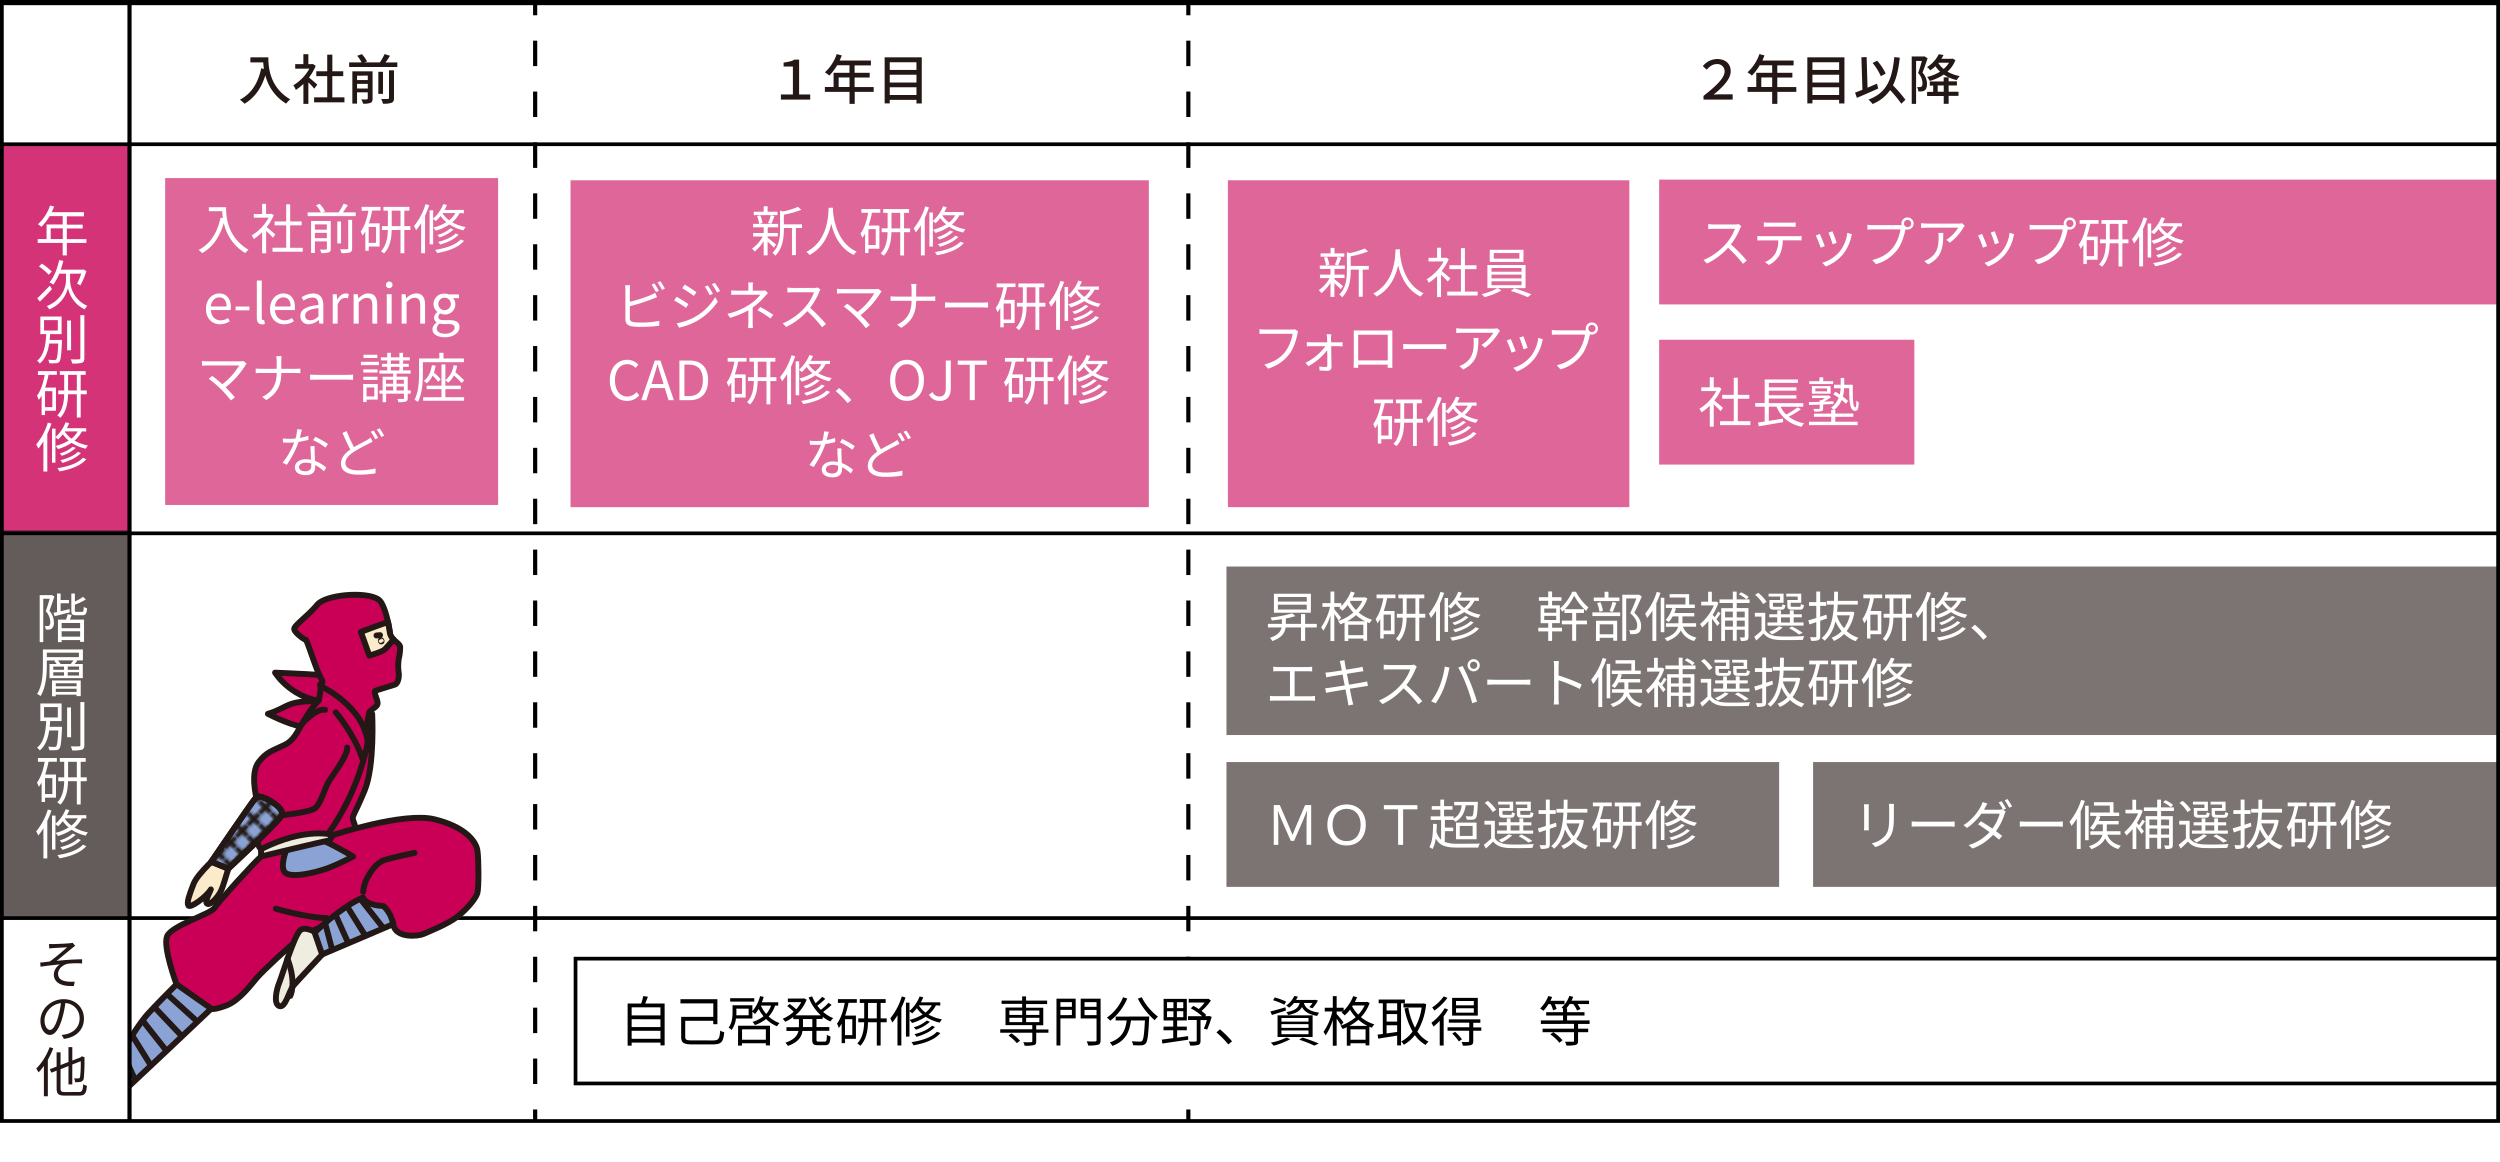 <svg xmlns="http://www.w3.org/2000/svg" xmlns:xlink="http://www.w3.org/1999/xlink" width="1201.8" height="558.66" viewBox="0 0 1201.8 558.66"><defs><clipPath id="a"><rect x="62.26" y="214.04" width="199.52" height="314.29" style="fill:none"/></clipPath><clipPath id="b"><path d="M49,522.5s14.55-26.94,22.2-35.26,24.65-25,24.65-25l14.23,14.57s-55.91,53.1-59.19,55.53C49.94,527.8,49,522.5,49,522.5Z" style="fill:none"/></clipPath><pattern id="c" data-name="新規パターンスウォッチ 2" width="6.59" height="6.59" patternTransform="matrix(0.8, -0.8, 0.8, 0.8, 1.11, -121.36)" patternUnits="userSpaceOnUse" viewBox="0 0 6.59 6.59"><rect width="6.59" height="6.59" style="fill:none"/><line x1="3.29" x2="3.29" y2="6.59" style="fill:none;stroke:#231815;stroke-linejoin:round;stroke-width:2px"/><line x1="6.59" y1="3.29" y2="3.29" style="fill:none;stroke:#231815;stroke-linejoin:round;stroke-width:2px"/></pattern><pattern id="d" data-name="新規パターンスウォッチ 2" width="6.59" height="6.59" patternTransform="matrix(0.8, -0.8, 0.8, 0.8, 0.64, -120.95)" patternUnits="userSpaceOnUse" viewBox="0 0 6.59 6.59"><rect width="6.59" height="6.59" style="fill:none"/><line x1="3.29" x2="3.29" y2="6.59" style="fill:none;stroke:#231815;stroke-linejoin:round;stroke-width:2px"/><line x1="6.59" y1="3.29" y2="3.29" style="fill:none;stroke:#231815;stroke-linejoin:round;stroke-width:2px"/></pattern><pattern id="e" data-name="新規パターンスウォッチ 2" width="6.59" height="6.59" patternTransform="matrix(0.8, -0.8, 0.8, 0.8, 0.18, -120.54)" patternUnits="userSpaceOnUse" viewBox="0 0 6.59 6.59"><rect width="6.59" height="6.59" style="fill:none"/><line x1="3.29" x2="3.29" y2="6.59" style="fill:none;stroke:#231815;stroke-linejoin:round;stroke-width:2px"/><line x1="6.59" y1="3.29" y2="3.29" style="fill:none;stroke:#231815;stroke-linejoin:round;stroke-width:2px"/></pattern><pattern id="f" data-name="新規パターンスウォッチ 2" width="6.59" height="6.59" patternTransform="matrix(0.8, -0.8, 0.8, 0.8, -0.29, -120.14)" patternUnits="userSpaceOnUse" viewBox="0 0 6.59 6.59"><rect width="6.59" height="6.59" style="fill:none"/><line x1="3.29" x2="3.29" y2="6.59" style="fill:none;stroke:#231815;stroke-linejoin:round;stroke-width:2px"/><line x1="6.59" y1="3.29" y2="3.29" style="fill:none;stroke:#231815;stroke-linejoin:round;stroke-width:2px"/></pattern><pattern id="g" data-name="新規パターンスウォッチ 2" width="6.59" height="6.59" patternTransform="matrix(0.8, -0.8, 0.8, 0.8, -0.76, -119.73)" patternUnits="userSpaceOnUse" viewBox="0 0 6.59 6.59"><rect width="6.59" height="6.59" style="fill:none"/><line x1="3.29" x2="3.29" y2="6.59" style="fill:none;stroke:#231815;stroke-linejoin:round;stroke-width:2px"/><line x1="6.59" y1="3.29" y2="3.29" style="fill:none;stroke:#231815;stroke-linejoin:round;stroke-width:2px"/></pattern><pattern id="h" data-name="新規パターンスウォッチ 2" width="6.59" height="6.59" patternTransform="matrix(0.8, -0.8, 0.8, 0.8, -1.22, -119.32)" patternUnits="userSpaceOnUse" viewBox="0 0 6.59 6.59"><rect width="6.59" height="6.59" style="fill:none"/><line x1="3.29" x2="3.29" y2="6.59" style="fill:none;stroke:#231815;stroke-linejoin:round;stroke-width:2px"/><line x1="6.59" y1="3.29" y2="3.29" style="fill:none;stroke:#231815;stroke-linejoin:round;stroke-width:2px"/></pattern><pattern id="i" data-name="新規パターンスウォッチ 2" width="6.59" height="6.59" patternTransform="matrix(0.8, -0.8, 0.8, 0.8, -0.74, -127.07)" patternUnits="userSpaceOnUse" viewBox="0 0 6.59 6.59"><rect width="6.59" height="6.59" style="fill:none"/><line x1="3.29" x2="3.29" y2="6.59" style="fill:none;stroke:#231815;stroke-linejoin:round;stroke-width:2px"/><line x1="6.59" y1="3.29" y2="3.29" style="fill:none;stroke:#231815;stroke-linejoin:round;stroke-width:2px"/></pattern><clipPath id="j"><path d="M151.26,448.35s11.72-11.81,23.22-16.92c.89,2.62,5.77,4.06,9.69,4.06,3.85,3,4.87,8.76,4.87,8.76l-34.18,14.57Z" style="fill:none"/></clipPath><pattern id="k" data-name="新規パターンスウォッチ 2" width="6.59" height="6.59" patternTransform="matrix(0.8, -0.8, 0.8, 0.8, 8.53, -126.04)" patternUnits="userSpaceOnUse" viewBox="0 0 6.59 6.59"><rect width="6.59" height="6.59" style="fill:none"/><line x1="3.29" x2="3.29" y2="6.59" style="fill:none;stroke:#231815;stroke-linejoin:round;stroke-width:2px"/><line x1="6.59" y1="3.29" y2="3.29" style="fill:none;stroke:#231815;stroke-linejoin:round;stroke-width:2px"/></pattern><pattern id="l" data-name="新規パターンスウォッチ 2" width="6.59" height="6.59" patternTransform="matrix(0.8, -0.8, 0.8, 0.8, 8.06, -125.64)" patternUnits="userSpaceOnUse" viewBox="0 0 6.59 6.59"><rect width="6.59" height="6.59" style="fill:none"/><line x1="3.29" x2="3.29" y2="6.59" style="fill:none;stroke:#231815;stroke-linejoin:round;stroke-width:2px"/><line x1="6.59" y1="3.29" y2="3.29" style="fill:none;stroke:#231815;stroke-linejoin:round;stroke-width:2px"/></pattern><pattern id="m" data-name="新規パターンスウォッチ 2" width="6.59" height="6.59" patternTransform="matrix(0.8, -0.8, 0.8, 0.8, 7.59, -125.23)" patternUnits="userSpaceOnUse" viewBox="0 0 6.59 6.59"><rect width="6.59" height="6.59" style="fill:none"/><line x1="3.29" x2="3.29" y2="6.59" style="fill:none;stroke:#231815;stroke-linejoin:round;stroke-width:2px"/><line x1="6.59" y1="3.29" y2="3.29" style="fill:none;stroke:#231815;stroke-linejoin:round;stroke-width:2px"/></pattern><pattern id="n" data-name="新規パターンスウォッチ 2" width="6.59" height="6.59" patternTransform="matrix(0.8, -0.8, 0.8, 0.8, 7.13, -124.82)" patternUnits="userSpaceOnUse" viewBox="0 0 6.59 6.59"><rect width="6.59" height="6.59" style="fill:none"/><line x1="3.29" x2="3.29" y2="6.59" style="fill:none;stroke:#231815;stroke-linejoin:round;stroke-width:2px"/><line x1="6.59" y1="3.29" y2="3.29" style="fill:none;stroke:#231815;stroke-linejoin:round;stroke-width:2px"/></pattern><pattern id="o" data-name="新規パターンスウォッチ 2" width="6.59" height="6.59" patternTransform="matrix(0.8, -0.8, 0.8, 0.8, 6.66, -124.42)" patternUnits="userSpaceOnUse" viewBox="0 0 6.59 6.59"><rect width="6.59" height="6.59" style="fill:none"/><line x1="3.29" x2="3.29" y2="6.59" style="fill:none;stroke:#231815;stroke-linejoin:round;stroke-width:2px"/><line x1="6.59" y1="3.29" y2="3.29" style="fill:none;stroke:#231815;stroke-linejoin:round;stroke-width:2px"/></pattern><pattern id="p" data-name="新規パターンスウォッチ 2" width="6.59" height="6.59" patternTransform="matrix(0.8, -0.8, 0.8, 0.8, 6.2, -124.01)" patternUnits="userSpaceOnUse" viewBox="0 0 6.59 6.59"><rect width="6.59" height="6.59" style="fill:none"/><line x1="3.29" x2="3.29" y2="6.59" style="fill:none;stroke:#231815;stroke-linejoin:round;stroke-width:2px"/><line x1="6.59" y1="3.29" y2="3.29" style="fill:none;stroke:#231815;stroke-linejoin:round;stroke-width:2px"/></pattern></defs><g><rect x="332.25" y="-329.75" width="537.31" height="1200" transform="translate(330.65 871.15) rotate(-90)" style="fill:#fff"/><rect x="-61.99" y="132.27" width="186.96" height="61.18" transform="translate(-131.37 194.35) rotate(-90)" style="fill:#ca0056;opacity:0.8"/><rect x="-61.81" y="317.88" width="186.96" height="61.18" transform="translate(-316.79 380.14) rotate(-90)" style="fill:#231815;opacity:0.7"/><line x1="0.9" y1="1.59" x2="1200.9" y2="1.59" style="fill:none;stroke:#000;stroke-miterlimit:10;stroke-width:1.784px"/><line x1="1201.26" y1="441.34" x2="1.26" y2="441.34" style="fill:none;stroke:#000;stroke-miterlimit:10;stroke-width:1.785px"/><line x1="1200.9" y1="256.38" x2="0.9" y2="256.38" style="fill:none;stroke:#000;stroke-miterlimit:10;stroke-width:1.785px"/><line x1="1201.26" y1="69.34" x2="1.26" y2="69.34" style="fill:none;stroke:#000;stroke-miterlimit:10;stroke-width:1.785px"/><g><line x1="257.26" y1="539.34" x2="257.26" y2="533.34" style="fill:none;stroke:#000;stroke-miterlimit:10;stroke-width:2px"/><line x1="257.26" y1="521.1" x2="257.26" y2="13.45" style="fill:none;stroke:#000;stroke-miterlimit:10;stroke-width:2px;stroke-dasharray:12.233,12.233"/><line x1="257.26" y1="7.34" x2="257.26" y2="1.34" style="fill:none;stroke:#000;stroke-miterlimit:10;stroke-width:2px"/></g><g><line x1="571.26" y1="539.34" x2="571.26" y2="533.34" style="fill:none;stroke:#000;stroke-miterlimit:10;stroke-width:2px"/><line x1="571.26" y1="521.1" x2="571.26" y2="13.45" style="fill:none;stroke:#000;stroke-miterlimit:10;stroke-width:2px;stroke-dasharray:12.233,12.233"/><line x1="571.26" y1="7.34" x2="571.26" y2="1.34" style="fill:none;stroke:#000;stroke-miterlimit:10;stroke-width:2px"/></g><g style="clip-path:url(#a)"><g><path d="M53,522.51c-1.55-1.87-4,0-4,0s-5.46-3.88-8.41-2-9,22-10.3,25.31-3,10.25,0,11.34S35,549.69,37,547.36s13.87-15,13.87-15Z" style="fill:#efeddf;stroke:#231815;stroke-linejoin:round;stroke-width:2.84px"/><path d="M35.53,552.29s3.19-5.93-1.35-17.9" style="fill:none;stroke:#231815;stroke-linecap:round;stroke-linejoin:round;stroke-width:2.84px"/><path d="M171.06,343.33c5.18-4.5-10.09-18.34-17.23-18.86s-21.6-1.11-21.6-1.11,8.54,13.82,26,14c-21.25-1.32-18.63,2.55-29.43,5.8C143.55,350.64,158.18,354.53,171.06,343.33Z" style="fill:#ca0056;stroke:#231815;stroke-linejoin:round;stroke-width:2.84px"/><path d="M162.61,339.65c3.59,7.18,11.19,19,11.69,18.41s2.67-14.16,3.34-15.67,3.51-2.34,3.84-4-2.17-5.78-1-6.31,8.35-2.59,9.52-3.06,2-3.3,1.67-5.65a21.6,21.6,0,0,1,.08-7,24.16,24.16,0,0,0,.61-5.36c0-1.7-4.7-3.79-4.86-6.31s-2.34-14.11-5.41-16.39c-5.55-4.13-25.48-2.63-29.65,2.46s-11,9.86-11,11.56,4.85,5.21,5.52,5.21,5.15,14.91,7.32,18.44-1.33,2-.16,3.87S162,338.39,162.61,339.65Z" style="fill:#ca0056;stroke:#231815;stroke-linejoin:round;stroke-width:2.84px"/><path d="M173.5,303.78s12.29-4.71,13.07-4.62l.93,5.5a6.64,6.64,0,0,0,1.71,2.75s-3.1,3.69-4.35,4.85-7.32,2.89-7.32,2.89Z" style="fill:#fbebca;stroke:#231815;stroke-linejoin:round;stroke-width:2.84px"/><line x1="180.99" y1="305.49" x2="182.7" y2="305.33" style="fill:none;stroke:#231815;stroke-linecap:round;stroke-linejoin:round;stroke-width:2.84px"/><path d="M183.2,307.79c.27,0,.31.63.12.62S182.92,307.75,183.2,307.79Z" style="fill:none;stroke:#231815;stroke-linecap:round;stroke-linejoin:round;stroke-width:2.84px"/><path d="M49,522.5s14.55-26.94,22.2-35.26,24.65-25,24.65-25l14.23,14.57s-55.91,53.1-59.19,55.53C49.94,527.8,49,522.5,49,522.5Z" style="fill:#8aa3d4;stroke:#231815;stroke-linejoin:round;stroke-width:2.84px"/><g style="clip-path:url(#b)"><g><line x1="53.19" y1="510.5" x2="59.01" y2="532.35" style="stroke:#231815;stroke-linejoin:round;stroke-width:2.84px;fill:url(#c)"/><line x1="57.84" y1="503.28" x2="67.85" y2="525.62" style="stroke:#231815;stroke-linejoin:round;stroke-width:2.84px;fill:url(#d)"/><line x1="62.49" y1="496.06" x2="76.69" y2="518.88" style="stroke:#231815;stroke-linejoin:round;stroke-width:2.84px;fill:url(#e)"/><line x1="67.14" y1="488.83" x2="85.54" y2="512.15" style="stroke:#231815;stroke-linejoin:round;stroke-width:2.84px;fill:url(#f)"/><line x1="71.79" y1="481.61" x2="94.38" y2="505.41" style="stroke:#231815;stroke-linejoin:round;stroke-width:2.84px;fill:url(#g)"/><line x1="76.44" y1="474.39" x2="103.23" y2="498.68" style="stroke:#231815;stroke-linejoin:round;stroke-width:2.84px;fill:url(#h)"/></g></g><path d="M154.09,329.81s25.2,11.45,22.66,32.88c-2,16.91-19,47.09-27.65,49.84s-23.6-1.72-24.87-6.16.72-15-.34-19.69-3.54-15.27.54-20.46c3.79-4.82,6.13-5.11,12.44-8.16,4.17-2,5.93-5.95,8.16-9.85,2.85-5,5.75-9.22,8.21-11.36C154.48,330.18,154.09,329.81,154.09,329.81Z" style="fill:#ca0056;stroke:#231815;stroke-linejoin:round;stroke-width:2.84px"/><path d="M178.91,343.15s1.36,25-3.68,37-5.7,11.54-5.62,13.38,2.25,3.51,0,6.3-18.71,14.09-21.13,13.77S174.55,389.8,178.91,343.15Z" style="fill:#ca0056;stroke:#231815;stroke-linejoin:round;stroke-width:2.84px"/><path d="M106.19,410c-.54.43-11.14,9.81-13.12,14.86s-3.43,9-2.53,10.45,8.66-4.14,10.82-7.75c-1.8,3.92-3.07,6.67-1.44,7s5.22-3.79,6.49-6.67,4.86-15.5,4.86-15.5Z" style="fill:#fbebca;stroke:#231815;stroke-linejoin:round;stroke-width:2.84px"/><path d="M101.56,414.26s19.77-29.08,21.59-31,13.72,4.59,12.46,8.59c-3.24,4.72-25.87,25.74-25.87,25.74Z" style="fill:#8aa3d4;stroke:#231815;stroke-linejoin:round;stroke-width:2.84px"/><path d="M101.56,414.26s19.77-29.08,21.59-31,13.72,4.59,12.46,8.59c-3.24,4.72-25.87,25.74-25.87,25.74Z" style="stroke:#231815;stroke-linejoin:round;stroke-width:2.84px;fill:url(#i)"/><path d="M135.61,391.86s13.88-1.31,16.22-3.65,4.51-9.55,5.95-12.08,9.56-13,9.11-16.76" style="fill:none;stroke:#231815;stroke-linecap:round;stroke-linejoin:round;stroke-width:2.84px"/><path d="M145,348.21s6.62-7.77,11.31-7" style="fill:#ca0056;stroke:#231815;stroke-linecap:round;stroke-linejoin:round;stroke-width:2.84px"/><path d="M161.39,342.42s9.45,11,13.2,23.45" style="fill:none;stroke:#231815;stroke-linecap:round;stroke-linejoin:round;stroke-width:2.84px"/><path d="M160.19,401.41s33.8-11.18,48.62-7.57,20,10.58,20.68,14.94.69,18.09,0,20.53-4.66,7.44-9.48,11.23-13.76,7.2-16.35,8.41S190,451.21,189,444.25c-.83-5.92-20.87-3.06-24.49-2.71s-16.84,7.09-20.8,9.85-17.28,15.32-20,18.42-8.45,11.18-15,13.6-7.16,1.46-7.16,1.46L84.84,473.14s-6.61-17.82-4.55-23,20.85-10.68,22.75-13.61,18.57-21.37,22.46-24.81S160.19,401.41,160.19,401.41Z" style="fill:#ca0056;stroke:#231815;stroke-linejoin:round;stroke-width:2.84px"/><path d="M138.25,406.93s-4.37,10.14-.92,12.72,15.33-.44,20.67-2.46a117.19,117.19,0,0,0,11.72-5.46s-15.49-9.31-19.29-9.13S138.25,406.93,138.25,406.93Z" style="fill:#8aa3d4;stroke:#231815;stroke-linejoin:round;stroke-width:2.84px"/><path d="M125.5,408.19v3.54s29.84-7.3,32.81-7.7l1.88-2.62S147.28,397.25,125.5,408.19Z" style="fill:#efeddf;stroke:#231815;stroke-linejoin:round;stroke-width:2.84px"/><path d="M157,449c-1.55-1.86-4,0-4,0s-5.47-3.88-8.42-2-8.95,22.05-10.3,25.31-2.95,10.25,0,11.34,4.72-7.46,6.73-9.79,13.87-15,13.87-15Z" style="fill:#efeddf;stroke:#231815;stroke-linejoin:round;stroke-width:2.84px"/><path d="M139.54,478.76s3.19-5.93-1.35-17.91" style="fill:none;stroke:#231815;stroke-linecap:round;stroke-linejoin:round;stroke-width:2.84px"/><path d="M151.26,448.35s11.72-11.81,23.22-16.92c.89,2.62,5.77,4.06,9.69,4.06,3.85,3,4.87,8.76,4.87,8.76l-34.18,14.57Z" style="fill:#8aa3d4;stroke:#231815;stroke-linejoin:round;stroke-width:2.84px"/><g style="clip-path:url(#j)"><g><line x1="155.89" y1="442.29" x2="161.71" y2="464.14" style="stroke:#231815;stroke-linejoin:round;stroke-width:2.84px;fill:url(#k)"/><line x1="159.97" y1="436.75" x2="169.98" y2="459.09" style="stroke:#231815;stroke-linejoin:round;stroke-width:2.84px;fill:url(#l)"/><line x1="164.05" y1="431.2" x2="178.25" y2="454.03" style="stroke:#231815;stroke-linejoin:round;stroke-width:2.84px;fill:url(#m)"/><line x1="168.12" y1="425.66" x2="186.52" y2="448.97" style="stroke:#231815;stroke-linejoin:round;stroke-width:2.84px;fill:url(#n)"/><line x1="172.2" y1="420.11" x2="194.79" y2="443.91" style="stroke:#231815;stroke-linejoin:round;stroke-width:2.84px;fill:url(#o)"/><line x1="176.28" y1="414.57" x2="203.06" y2="438.86" style="stroke:#231815;stroke-linejoin:round;stroke-width:2.84px;fill:url(#p)"/></g></g><path d="M174.59,428.76c.25-5.78,5.54-13.91,10.33-15.38S199.27,410,199.27,410" style="fill:#ca0056;stroke:#231815;stroke-linecap:round;stroke-linejoin:round;stroke-width:2.84px"/><path d="M132.6,436.83S147,441.11,157,441.36" style="fill:#ca0056;stroke:#231815;stroke-linecap:round;stroke-linejoin:round;stroke-width:2.84px"/></g></g><g><path d="M129,27.56c0,4.71.6,14.35,10.51,20.2a11.94,11.94,0,0,0-1.95,2.06,22.09,22.09,0,0,1-10-13.65c-1.92,6.26-5.17,10.81-10,13.7a18,18,0,0,0-2.24-1.95c5.59-2.89,8.74-8,10.24-15.06l1.33.24a28.7,28.7,0,0,1-.34-3.1h-6.19V27.56Z" style="fill:#231815"/><path d="M151.08,42.64c-.6-.75-1.77-2-2.84-3.07V49.92h-2.39V40.33a23.21,23.21,0,0,1-3.64,2.91A11.11,11.11,0,0,0,141,41a21.4,21.4,0,0,0,7.73-8h-6.82V30.84h3.93V26.05h2.39v4.79H150l.41-.08,1.35.91a24.22,24.22,0,0,1-3.22,5.59c1.22,1,3.38,2.86,4,3.4Zm14.5,4.16v2.39H151V46.8h6.3V36.61h-5.26V34.27h5.26v-8h2.47v8H165v2.34h-5.25V46.8Z" style="fill:#231815"/><path d="M191,30v2.21H167.85V30h6a17.11,17.11,0,0,0-2.16-3.19l2.26-.78a15.58,15.58,0,0,1,2.5,3.48l-1.33.49h7.49A24.42,24.42,0,0,0,184.86,26l2.62.8c-.7,1.12-1.42,2.27-2.15,3.25ZM179.11,47.37c0,1.12-.23,1.72-1,2.06a8.76,8.76,0,0,1-3.58.41,10.79,10.79,0,0,0-.81-2.08c1.14.06,2.29.06,2.6,0s.47-.13.47-.47V44.38h-5.15v5.41h-2.26V34.29h9.72Zm-7.46-11v2.13h5.15V36.35Zm5.15,6.19V40.33h-5.15v2.21Zm7.31,2.57h-2.24V34.53h2.24ZM187,33.8h2.4V47.11c0,1.28-.29,1.93-1.17,2.29a10.68,10.68,0,0,1-4.16.44,8.61,8.61,0,0,0-.86-2.29c1.45.06,2.86.06,3.25,0s.54-.13.54-.49Z" style="fill:#231815"/></g><g><path d="M375.39,45.4h5.77V32h-4.47v-1.9c2.26-.36,3.92-.59,5.22-1.45h2.24V45.4h5.33v2.47H375.39Z" style="fill:#231815"/><path d="M420,44.17h-9.12v5.75h-2.5V44.17H396.53V41.83h4.19V35h7.64V31.38h-5.95a23.45,23.45,0,0,1-3.75,4.94,19.74,19.74,0,0,0-2.1-1.56A21,21,0,0,0,402.23,26l2.44.65c-.31.8-.68,1.66-1,2.44h15v2.34h-7.85V35h7.25v2.26h-7.25v4.6H420Zm-11.62-2.34v-4.6h-5.22v4.6Z" style="fill:#231815"/><path d="M443.11,27.56V49.74h-2.55V48H427.72v1.72h-2.45V27.56Zm-15.39,2.37v3.69h12.84V29.93Zm0,6v3.74h12.84V35.91Zm12.84,9.75V41.94H427.72v3.72Z" style="fill:#231815"/></g><g><path d="M818.89,46.12c5.8-4.57,10.16-8.55,10.16-11.77a3.44,3.44,0,0,0-3.72-3.54c-1.92,0-3.38,1-4.91,2.7l-1.82-1.74a9.05,9.05,0,0,1,6.86-3.4c3.85,0,6.53,2.15,6.53,5.9s-3.67,7.46-8.24,11.23c1-.08,2-.16,3-.16h6.17v2.53h-14Z" style="fill:#231815"/><path d="M863.54,44.17h-9.13v5.75h-2.49V44.17H840.09V41.83h4.18V35h7.65V31.38h-6a23.76,23.76,0,0,1-3.74,4.94,21,21,0,0,0-2.11-1.56A21,21,0,0,0,845.78,26l2.44.65c-.31.8-.67,1.66-1,2.44h15v2.34h-7.85V35h7.26v2.26h-7.26v4.6h9.13Zm-11.62-2.34v-4.6h-5.23v4.6Z" style="fill:#231815"/><path d="M886.66,27.56V49.74h-2.55V48H871.27v1.72h-2.45V27.56Zm-15.39,2.37v3.69h12.84V29.93Zm0,6v3.74h12.84V35.91Zm12.84,9.75V41.94H871.27v3.72Z" style="fill:#231815"/><path d="M902.89,42.56c-3.53,1.61-7.36,3.25-10.24,4.48l-.89-2.53c1-.36,2.22-.83,3.54-1.35l-.49-15.63,2.52-.1.44,14.72c1.51-.63,3-1.28,4.55-1.93ZM914,49.87a58,58,0,0,0-5.39-6.58A18.5,18.5,0,0,1,900.16,50a11.89,11.89,0,0,0-1.95-2.13c8.64-3.2,11.34-9.46,12.41-20.41l2.65.26c-.6,5.46-1.56,9.83-3.3,13.31a63.6,63.6,0,0,1,6,6.92Zm-9.86-13.24a25.87,25.87,0,0,0-3.95-6.37l2.21-1.06a24.61,24.61,0,0,1,4.08,6.19Z" style="fill:#231815"/><path d="M926.64,28c-.73,2.18-1.64,4.88-2.47,6.91a7.88,7.88,0,0,1,2.16,5.41c0,1.48-.31,2.57-1.07,3.09a3.24,3.24,0,0,1-1.4.52,10.75,10.75,0,0,1-1.72,0,4.68,4.68,0,0,0-.57-2.08,8.93,8.93,0,0,0,1.33,0,1.35,1.35,0,0,0,.8-.24c.37-.26.47-.88.47-1.64a7.13,7.13,0,0,0-2.11-4.86c.65-1.74,1.33-4,1.82-5.82H921.1V49.92H919V27.14h5.72l.36-.07Zm13.39.88a14.39,14.39,0,0,1-3.85,5.56,18.52,18.52,0,0,0,5.9,2.14,11,11,0,0,0-1.43,1.92,17.66,17.66,0,0,1-6.24-2.65,22.65,22.65,0,0,1-6.78,3.07A8.89,8.89,0,0,0,926.41,37a20.49,20.49,0,0,0,6.21-2.55,15.65,15.65,0,0,1-2.24-2.62,17.25,17.25,0,0,1-2.47,2,6.09,6.09,0,0,0-1.56-1.56A15.08,15.08,0,0,0,932,26.05l2.28.39a20.65,20.65,0,0,1-1,1.82h4.86l.42-.1ZM936.75,44.1h4.74v2h-4.74V49.9h-2.36V46.15h-8v-2h2.93v-3h-1.63v-2h6.68V37.18h2.36V39.1h4v2h-4Zm-2.36,0v-3h-2.91v3Zm-2.58-13.81a11.22,11.22,0,0,0,2.53,2.86,12,12,0,0,0,2.6-3h-5.05Z" style="fill:#231815"/></g><g><path d="M41.54,116.78H32.13v6h-2v-6h-12v-1.87h4.26v-7h7.75v-4H23.86a24.13,24.13,0,0,1-3.95,5.12,12.19,12.19,0,0,0-1.67-1.22,21.94,21.94,0,0,0,5.85-9l1.95.47c-.36.91-.78,1.84-1.19,2.73h15.5V104H32.13v4h7.62v1.82H32.13v5.15h9.41Zm-11.36-1.87v-5.15H24.36v5.15Z" style="fill:#fff"/><path d="M25,139c-1.92,2.08-4.08,4.34-5.85,6l-1.24-1.58c1.5-1.41,3.84-3.8,6.05-6.09Zm-1.58-6.92a30.22,30.22,0,0,0-4.68-4l1.38-1.37a28.45,28.45,0,0,1,4.75,3.82Zm10.27,2.76A13.73,13.73,0,0,0,41.93,147c-.34.44-.93,1.24-1.25,1.71a14.65,14.65,0,0,1-8-10.27,14.94,14.94,0,0,1-9,10.27,8.83,8.83,0,0,0-1.19-1.56c7.87-3.12,9.23-9.9,9.23-12.32v-3.28H28.52a25.13,25.13,0,0,1-2.89,5.28,11.41,11.41,0,0,0-1.85-1.09c2.19-2.55,3.77-6.55,4.66-10.69l2,.36c-.37,1.46-.76,2.87-1.23,4.22H39.72l.39-.11,1.41.78a34.15,34.15,0,0,1-2.87,6.87c-.41-.18-1.14-.6-1.61-.78a29.45,29.45,0,0,0,2-4.84H33.69Z" style="fill:#fff"/><path d="M29.79,163.4s0,.6,0,.83c-.31,6.48-.57,8.84-1.27,9.65a2,2,0,0,1-1.67.73,25.27,25.27,0,0,1-3.17,0,3.91,3.91,0,0,0-.54-1.69,29.61,29.61,0,0,0,3,.13,1,1,0,0,0,.88-.29c.47-.52.73-2.49,1-7.62H23.65c-.57,3.77-1.79,7.36-4.52,9.62a4.92,4.92,0,0,0-1.33-1.32c3.54-2.81,4.16-8.11,4.42-12.82H19.39v-8.45H29.61v8.45H24.09c-.05.91-.13,1.84-.23,2.78Zm-8.61-4.5h6.61v-5H21.18Zm13,9.49H32.26v-14.3h1.87Zm6.37-16.9v20.67c0,1.3-.36,1.9-1.17,2.24a16.64,16.64,0,0,1-4.68.34,7.52,7.52,0,0,0-.7-2c1.82.08,3.46.05,3.95,0s.68-.15.68-.65V151.49Z" style="fill:#fff"/><path d="M18.24,178.4h9.1v1.77h-4a49.06,49.06,0,0,1-1.62,6.16h5.18v11.13H21.65v2.08H20v-9.36a14.32,14.32,0,0,1-1.35,2.08,12.39,12.39,0,0,0-.88-2c1.82-2.45,3-6.09,3.71-10H18.24Zm6.92,9.65H21.65v7.67h3.51Zm16.54,1.48H38.79v11.18H36.94V189.53H32.7c-.08,3.95-.75,8.27-3.69,11.31a7.15,7.15,0,0,0-1.46-1.12c2.65-2.78,3.23-6.7,3.31-10.19H28v-1.84h2.86v-7.47H28.75V178.4H41.2v1.82H38.79v7.47H41.7Zm-4.76-1.84v-7.47H32.73v7.47Z" style="fill:#fff"/><path d="M24.74,203.62a44.85,44.85,0,0,1-2,5v18.07H20.87V212.18a28.16,28.16,0,0,1-2.47,3.48,10.51,10.51,0,0,0-1-2A30.47,30.47,0,0,0,23,203.13Zm14.62,3.77a13.92,13.92,0,0,1-3.54,4.42,19.91,19.91,0,0,0,6.45,2.32,9.36,9.36,0,0,0-1.07,1.56,19.9,19.9,0,0,1-6.76-2.81,23.91,23.91,0,0,1-6.58,3,9.91,9.91,0,0,0-1.17-1.51,21.74,21.74,0,0,0,6.3-2.6,14.06,14.06,0,0,1-2.79-3,18.13,18.13,0,0,1-2.26,2.47,12,12,0,0,0-1.3-1v12.17H25V206.07h1.69v4A18.06,18.06,0,0,0,31.53,203l1.74.44a21,21,0,0,1-1.14,2.4h9.31v1.58Zm2.13,13.34c-2.57,3.07-7.41,4.92-12.9,5.88a6.4,6.4,0,0,0-1-1.54c5.23-.78,9.93-2.41,12.24-5Zm-5.07-5.43a17.3,17.3,0,0,1-6.68,3.79A10.52,10.52,0,0,0,28.65,218a16.08,16.08,0,0,0,6.29-3.25Zm2.47,2.49c-2,2.16-5.44,3.77-8.89,4.74a5.92,5.92,0,0,0-1-1.28c3.28-.78,6.68-2.23,8.43-4.05Zm-7.75-10.32a12.18,12.18,0,0,0,3.2,3.38,11.55,11.55,0,0,0,3-3.46H31.19Z" style="fill:#fff"/></g><g><path d="M26.15,286.77c-.7,2.1-1.59,4.73-2.39,6.84a8.32,8.32,0,0,1,2.13,5.56,3.57,3.57,0,0,1-1,3,2.8,2.8,0,0,1-1.28.47,12.09,12.09,0,0,1-1.61,0,4.29,4.29,0,0,0-.49-1.69,12.77,12.77,0,0,0,1.35,0,1.63,1.63,0,0,0,.8-.18,2.51,2.51,0,0,0,.5-1.82A8,8,0,0,0,22,293.81c.68-1.89,1.38-4.21,1.9-6H20.79v20.88H19.08V286.09h5.53l.26-.08Zm7.41,7.59c-2.58.65-5.25,1.35-7.33,1.85l-.52-1.64,1.69-.34v-8.92h1.74v3.12h4V290h-4v3.82l4.26-1Zm.91,1.27c-.29.76-.6,1.54-.89,2.21H40.4v10.72H38.52v-.86H29.63v1H27.86V297.84h3.88a22,22,0,0,0,.81-2.62Zm4.05,3.85H29.63V302h8.89Zm0,6.58v-2.6H29.63v2.6Zm.89-11.91c.62,0,.78-.31.83-2.44a5.46,5.46,0,0,0,1.61.7c-.2,2.68-.7,3.35-2.26,3.35H36.68c-2,0-2.39-.46-2.39-2.39v-8.06H36v3.82a18.16,18.16,0,0,0,3.9-2.23l1.35,1.27a27.35,27.35,0,0,1-5.25,2.5v2.7c0,.68.1.78.86.78Z" style="fill:#fff"/><path d="M39.85,317.47H36.6l.55.19c-.42.54-.86,1.06-1.3,1.53H39.8V326h-16v-6.79h3.4a8.58,8.58,0,0,0-1.14-1.48l.62-.24H22.51v2.24c0,4.39-.39,10.69-3,14.87a10.58,10.58,0,0,0-1.69-1c2.57-4,2.8-9.72,2.8-13.88V312.2H39.85Zm-1.92-3.71H22.51v2.15H37.93ZM25,327.12H38.81v7.54h-2v-.73h-10v.78H25ZM25.6,322h5.18v-1.56H25.6Zm0,2.78h5.18v-1.61H25.6Zm1.22,3.67v1.46h10v-1.46Zm10,4.19v-1.54h-10v1.54ZM34,319.19c.41-.49.91-1.17,1.29-1.72H27.84a7.22,7.22,0,0,1,1.25,1.72Zm4,1.22H32.57V322H38Zm0,2.73H32.57v1.61H38Z" style="fill:#fff"/><path d="M29.79,349.4s0,.6,0,.83c-.31,6.48-.57,8.84-1.27,9.65a2,2,0,0,1-1.67.73,25.27,25.27,0,0,1-3.17,0,3.91,3.91,0,0,0-.54-1.69,29.61,29.61,0,0,0,3,.13,1,1,0,0,0,.88-.29c.47-.52.73-2.49,1-7.62H23.65c-.57,3.77-1.79,7.36-4.52,9.62a4.92,4.92,0,0,0-1.33-1.32c3.54-2.81,4.16-8.11,4.42-12.82H19.39v-8.45H29.61v8.45H24.09c-.05.91-.13,1.84-.23,2.78Zm-8.61-4.5h6.61v-5H21.18Zm13,9.49H32.26v-14.3h1.87Zm6.37-16.9v20.67c0,1.3-.36,1.9-1.17,2.24a16.64,16.64,0,0,1-4.68.34,7.52,7.52,0,0,0-.7-1.95c1.82.08,3.46,0,3.95,0s.68-.15.68-.65V337.49Z" style="fill:#fff"/><path d="M18.24,364.4h9.1v1.77h-4a49.06,49.06,0,0,1-1.62,6.16h5.18v11.13H21.65v2.08H20v-9.36a14.32,14.32,0,0,1-1.35,2.08,12.39,12.39,0,0,0-.88-2.05c1.82-2.45,3-6.09,3.71-10H18.24Zm6.92,9.65H21.65v7.67h3.51Zm16.54,1.48H38.79v11.18H36.94V375.53H32.7c-.08,4-.75,8.27-3.69,11.31a7.15,7.15,0,0,0-1.46-1.12c2.65-2.78,3.23-6.7,3.31-10.19H28v-1.84h2.86v-7.47H28.75V364.4H41.2v1.82H38.79v7.47H41.7Zm-4.76-1.84v-7.47H32.73v7.47Z" style="fill:#fff"/><path d="M24.74,389.62a44.85,44.85,0,0,1-2,5v18.07H20.87V398.18a28.16,28.16,0,0,1-2.47,3.48,10.51,10.51,0,0,0-1-2A30.47,30.47,0,0,0,23,389.13Zm14.62,3.77a13.92,13.92,0,0,1-3.54,4.42,19.91,19.91,0,0,0,6.45,2.32,9.36,9.36,0,0,0-1.07,1.56,19.9,19.9,0,0,1-6.76-2.81,23.91,23.91,0,0,1-6.58,3,9.91,9.91,0,0,0-1.17-1.51,21.74,21.74,0,0,0,6.3-2.6,14.06,14.06,0,0,1-2.79-3,18.13,18.13,0,0,1-2.26,2.47,12,12,0,0,0-1.3-1v12.17H25V392.07h1.69V396a18.06,18.06,0,0,0,4.89-7l1.74.44a21,21,0,0,1-1.14,2.4h9.31v1.58Zm2.13,13.34c-2.57,3.07-7.41,4.92-12.9,5.88a6.4,6.4,0,0,0-1-1.54c5.23-.78,9.93-2.41,12.24-5Zm-5.07-5.43a17.3,17.3,0,0,1-6.68,3.79A10.52,10.52,0,0,0,28.65,404a16.08,16.08,0,0,0,6.29-3.25Zm2.47,2.49c-2,2.16-5.44,3.77-8.89,4.74a5.92,5.92,0,0,0-1-1.28c3.28-.78,6.68-2.23,8.43-4.05Zm-7.75-10.32a12.18,12.18,0,0,0,3.2,3.38,11.55,11.55,0,0,0,3-3.46H31.19Z" style="fill:#fff"/></g><g><path d="M25.63,453.83c1.12,0,6.39-.23,7.85-.39a8.94,8.94,0,0,0,1.41-.23l1.27,1.48c-.34.24-1,.68-1.35,1-1.93,1.56-5.57,4.61-7.6,6.24a118.19,118.19,0,0,1,12.25-.78l0,2a42.09,42.09,0,0,0-6.63.1c-2.47.37-4.92,2.45-4.92,4.84,0,2.55,2,3.46,4.37,3.74a17.44,17.44,0,0,0,3.64.06l-.42,2.1c-6.21.29-9.62-1.69-9.62-5.61a5.93,5.93,0,0,1,2.92-4.76c-2.71.23-6.24.62-9.31,1.12l-.18-2c1.37-.13,3.32-.36,4.62-.52,2.71-1.9,6.74-5.41,8.35-6.84-1.14.08-5.56.29-6.66.39-.65,0-1.4.11-1.95.18l-.1-2.15C24.23,453.81,24.85,453.83,25.63,453.83Z" style="fill:#231815"/><path d="M30.78,499.41l-1.17-1.9a18.35,18.35,0,0,0,2.16-.33c3.27-.73,6.5-3.18,6.5-7.57a7.18,7.18,0,0,0-6.87-7.41,45.81,45.81,0,0,1-1.51,7.36c-1.53,5.25-3.56,7.95-5.9,7.95s-4.55-2.62-4.55-6.83c0-5.54,4.92-10.35,11.13-10.35,6,0,9.78,4.21,9.78,9.36S36.81,498.63,30.78,499.41ZM24,495.12c1.2,0,2.6-1.69,3.88-6a41.82,41.82,0,0,0,1.4-6.89c-4.89.63-7.88,4.81-7.88,8.24C21.44,493.69,22.92,495.12,24,495.12Z" style="fill:#231815"/><path d="M25.6,503.94A42,42,0,0,1,23,509.45V527h-1.9V512.41a25.48,25.48,0,0,1-2.58,3.12,13.06,13.06,0,0,0-1.09-1.82,29.15,29.15,0,0,0,6.42-10.32Zm12.33,21c1.58,0,1.84-.71,2.08-3.77a5.78,5.78,0,0,0,1.79.8c-.34,3.56-.93,4.71-3.79,4.71H31.22c-3.1,0-4-.73-4-3.56v-8.45l-2.52,1L23.94,514l3.27-1.27v-6.84h1.9V512l3.8-1.49v-7.12h1.85v6.45l4-1.56.26-.24.33-.28,1.33.54-.08.34a80.37,80.37,0,0,1-.31,9.52,2,2,0,0,1-1.56,1.9,11.33,11.33,0,0,1-2.63.18,5.67,5.67,0,0,0-.47-1.82c.71,0,1.64,0,2,0s.73-.1.88-.78a52,52,0,0,0,.29-7.49l-4.05,1.59v9.54H32.91v-8.82L29.11,514v9.16c0,1.48.34,1.82,2.19,1.82Z" style="fill:#231815"/></g><g><rect x="79.4" y="85.6" width="160.05" height="157.14" style="fill:#ca0056;opacity:0.6"/><g><path d="M108.67,99.6c0,4.6.6,14.4,10.79,20.46a9.18,9.18,0,0,0-1.56,1.61,22.42,22.42,0,0,1-10.32-14.48c-1.93,6.73-5.2,11.47-10.38,14.51a12.56,12.56,0,0,0-1.74-1.54c5.75-3,9-8.21,10.53-15.49l1.15.18a31.61,31.61,0,0,1-.34-3.33h-6.4V99.6Z" style="fill:#fff"/><path d="M131.21,114.29c-.67-.76-2.1-2.21-3.27-3.3v10.76H126V111.66a24.5,24.5,0,0,1-4,3.25,8.91,8.91,0,0,0-1-1.74,22.57,22.57,0,0,0,8.13-8.53H122v-1.77H126V98h1.9v4.83h2.26l.34-.08,1.09.73a23.25,23.25,0,0,1-3.38,5.67c1.22,1,3.51,3,4.16,3.54Zm14.33,4.83V121H131v-1.9h6.58V108.33H132v-1.87h5.57V98.22h1.92v8.24H145v1.87h-5.54v10.79Z" style="fill:#fff"/><path d="M171,102.12v1.77H147.9v-1.77h6.37a17.44,17.44,0,0,0-2.36-3.46l1.77-.68a18.39,18.39,0,0,1,2.6,3.64l-1.28.5h7.75a30,30,0,0,0,2.44-4.21l2,.67c-.7,1.2-1.56,2.47-2.31,3.54Zm-12,17.42c0,1-.23,1.48-.94,1.79a10.25,10.25,0,0,1-3.61.32,6.83,6.83,0,0,0-.62-1.7c1.3.06,2.47.06,2.8,0s.5-.13.5-.47v-3.45h-5.75v5.59h-1.84V106.2H159Zm-7.62-11.67v2.54h5.75v-2.54Zm5.75,6.65v-2.6h-5.75v2.6Zm6.81,2.5h-1.79V106.46h1.79Zm3.43-11.34h1.9v13.65c0,1.17-.26,1.69-1,2a12.34,12.34,0,0,1-4.11.34,7.3,7.3,0,0,0-.7-1.84c1.59,0,3,0,3.38,0s.57-.13.57-.52Z" style="fill:#fff"/><path d="M173.83,99.44h9.1v1.77h-4a49.06,49.06,0,0,1-1.62,6.16h5.18V118.5h-5.23v2.08h-1.64v-9.36a14.58,14.58,0,0,1-1.35,2.08,12.39,12.39,0,0,0-.88-2c1.82-2.45,3-6.09,3.72-10h-3.25Zm6.91,9.65h-3.51v7.67h3.51Zm16.54,1.48h-2.91v11.18h-1.85V110.57h-4.24c-.08,4-.75,8.27-3.69,11.31a6.89,6.89,0,0,0-1.46-1.12c2.66-2.78,3.23-6.71,3.31-10.19H183.6v-1.85h2.86v-7.46h-2.13V99.44h12.45v1.82h-2.41v7.46h2.91Zm-4.76-1.85v-7.46h-4.21v7.46Z" style="fill:#fff"/><path d="M206.33,98.66a46.9,46.9,0,0,1-2,5v18.07h-1.87V107.21A27.55,27.55,0,0,1,200,110.7a9.75,9.75,0,0,0-1-2,30.33,30.33,0,0,0,5.56-10.55Zm14.61,3.77a14,14,0,0,1-3.54,4.42,19.67,19.67,0,0,0,6.45,2.31,9.8,9.8,0,0,0-1.07,1.56,19.78,19.78,0,0,1-6.76-2.8,24.59,24.59,0,0,1-6.57,3,11.37,11.37,0,0,0-1.17-1.51,22,22,0,0,0,6.29-2.6,14.22,14.22,0,0,1-2.78-3,18.85,18.85,0,0,1-2.27,2.47,12,12,0,0,0-1.3-1v12.17h-1.69V101.1h1.69v4a18.13,18.13,0,0,0,4.89-7l1.74.44a20.85,20.85,0,0,1-1.14,2.39H223v1.59Zm2.13,13.34c-2.57,3.07-7.41,4.91-12.9,5.88a6.4,6.4,0,0,0-1-1.54c5.23-.78,9.93-2.42,12.25-5ZM218,110.33a17.31,17.31,0,0,1-6.68,3.8,8.93,8.93,0,0,0-1.09-1.14,16.08,16.08,0,0,0,6.29-3.25Zm2.47,2.5c-2,2.16-5.43,3.77-8.89,4.73a5.87,5.87,0,0,0-1-1.27c3.28-.78,6.69-2.24,8.43-4.06Zm-7.75-10.32a12.32,12.32,0,0,0,3.2,3.38,11.53,11.53,0,0,0,3-3.46h-6.14Z" style="fill:#fff"/><path d="M99,148.5c0-4.57,3.1-7.43,6.37-7.43,3.59,0,5.62,2.6,5.62,6.63a9.59,9.59,0,0,1-.1,1.35h-9.52c.16,3,2,4.94,4.68,4.94a6.11,6.11,0,0,0,3.54-1.12l.85,1.56a8.34,8.34,0,0,1-4.68,1.46C102,155.89,99,153.16,99,148.5Zm9.91-1.17c0-2.83-1.3-4.37-3.51-4.37-2,0-3.77,1.62-4.06,4.37Z" style="fill:#fff"/><path d="M113.25,147.36h6.65v1.82h-6.65Z" style="fill:#fff"/><path d="M123.46,152.74V134.85h2.37V152.9c0,.72.31,1,.68,1a2.13,2.13,0,0,0,.49,0l.34,1.82a3.65,3.65,0,0,1-1.38.21C124.19,155.89,123.46,154.74,123.46,152.74Z" style="fill:#fff"/><path d="M129.81,148.5c0-4.57,3.09-7.43,6.37-7.43,3.59,0,5.61,2.6,5.61,6.63a9.59,9.59,0,0,1-.1,1.35h-9.52c.16,3,2,4.94,4.68,4.94a6.11,6.11,0,0,0,3.54-1.12l.86,1.56a8.39,8.39,0,0,1-4.68,1.46C132.82,155.89,129.81,153.16,129.81,148.5Zm9.9-1.17c0-2.83-1.3-4.37-3.51-4.37-2,0-3.77,1.62-4,4.37Z" style="fill:#fff"/><path d="M144.39,151.88c0-3.07,2.68-4.6,8.69-5.28,0-1.82-.6-3.56-2.91-3.56a7.82,7.82,0,0,0-4.24,1.51l-.94-1.64a10.63,10.63,0,0,1,5.57-1.84c3.43,0,4.88,2.31,4.88,5.79v8.69h-1.95l-.2-1.69h-.08a7.56,7.56,0,0,1-4.68,2A3.83,3.83,0,0,1,144.39,151.88Zm8.69.24v-4c-4.76.58-6.37,1.75-6.37,3.57,0,1.61,1.09,2.26,2.49,2.26S151.7,153.34,153.08,152.12Z" style="fill:#fff"/><path d="M159.94,141.43h1.95l.21,2.57h.08c1-1.79,2.42-2.93,4-2.93a2.94,2.94,0,0,1,1.51.31l-.44,2.08a3.4,3.4,0,0,0-1.38-.24c-1.17,0-2.63.84-3.56,3.25v9.08h-2.37Z" style="fill:#fff"/><path d="M170,141.43H172l.21,2h.08c1.35-1.33,2.8-2.39,4.73-2.39,3,0,4.31,1.92,4.31,5.53v9H179v-8.63c0-2.66-.81-3.77-2.68-3.77-1.46,0-2.44.72-3.87,2.15v10.25H170Z" style="fill:#fff"/><path d="M185.52,136.93a1.59,1.59,0,1,1,1.59,1.59A1.51,1.51,0,0,1,185.52,136.93Zm.4,4.5h2.36v14.12h-2.36Z" style="fill:#fff"/><path d="M193.06,141.43H195l.21,2h.08a6.75,6.75,0,0,1,4.73-2.39c3,0,4.32,1.92,4.32,5.53v9H202v-8.63c0-2.66-.8-3.77-2.68-3.77-1.45,0-2.44.72-3.87,2.15v10.25h-2.37Z" style="fill:#fff"/><path d="M207.88,158.25a4,4,0,0,1,2.08-3.2V155a2.56,2.56,0,0,1-1.3-2.31,3.45,3.45,0,0,1,1.59-2.63v-.1a5,5,0,0,1-1.85-3.8,5,5,0,0,1,5.31-5,5.82,5.82,0,0,1,2,.36h4.92v1.82h-2.89a4,4,0,0,1,1.15,2.91,4.85,4.85,0,0,1-5.15,4.92,5,5,0,0,1-2.11-.5,2.1,2.1,0,0,0-.91,1.69c0,.91.57,1.54,2.47,1.54h2.76c3.27,0,4.94,1,4.94,3.35,0,2.63-2.78,4.89-7.15,4.89C210.25,162.05,207.88,160.7,207.88,158.25Zm10.66-.72c0-1.31-1-1.75-2.88-1.75h-2.45a8.31,8.31,0,0,1-1.82-.23,3,3,0,0,0-1.43,2.39c0,1.51,1.54,2.5,4.09,2.5S218.54,159,218.54,157.53Zm-1.82-11.42a3,3,0,1,0-6,0,3,3,0,1,0,6,0Z" style="fill:#fff"/><path d="M117.93,175.65a40.81,40.81,0,0,1-9.47,10.55c1.56,1.56,3.41,3.51,4.45,4.79l-1.9,1.5a62.6,62.6,0,0,0-4.68-5.3,62,62,0,0,0-6-5.12l1.69-1.38c1,.7,3.09,2.44,4.86,4a31.9,31.9,0,0,0,8.11-9H99.75c-1,0-2.13.1-2.65.15v-2.34a19,19,0,0,0,2.65.21h15.5a5.48,5.48,0,0,0,1.69-.21l1.64,1.33A6.57,6.57,0,0,0,117.93,175.65Z" style="fill:#fff"/><path d="M132.8,171.2h2.57a23.73,23.73,0,0,0-.15,2.6v3.48h6.91c.86,0,1.85-.05,2.26-.1v2.21c-.41,0-1.48-.08-2.28-.08h-6.89c0,5.72-1.95,9.93-7.21,13l-2-1.51c4.91-2.31,7-6.16,7-11.49h-7.62c-1,0-1.92,0-2.47.08v-2.24c.55.06,1.51.13,2.42.13H133v-3.51A14.49,14.49,0,0,0,132.8,171.2Z" style="fill:#fff"/><path d="M152.69,180.2h14.25c1.3,0,2.23-.08,2.8-.13v2.54c-.52,0-1.61-.13-2.78-.13H152.69c-1.43,0-2.81.06-3.62.13v-2.54C149.85,180.12,151.23,180.2,152.69,180.2Z" style="fill:#fff"/><path d="M173.51,173.93h8.66v1.59h-8.66Zm8.09,18.17h-5.38v1.17h-1.64v-8.68h7Zm-.1-13h-6.87v-1.53h6.87Zm-6.87,2h6.87v1.54h-6.87Zm6.76-9h-6.63v-1.56h6.63Zm-5.17,14.15v4.34h3.72v-4.34Zm21.16,3H196v2.16c0,.91-.21,1.37-.91,1.63a11.77,11.77,0,0,1-3.56.29,7.24,7.24,0,0,0-.49-1.56c1.24,0,2.41,0,2.73,0s.44-.08.44-.39v-2.13h-8.58v4.08h-1.69v-4.08h-1.56v-1.56h1.56v-6.58H189V179.6h-6.63v-1.54h3.77v-1.74h-2.54v-1.43h2.54v-1.64h-3.06v-1.48h3.06v-2.18h1.77v2.18H192v-2.18h1.74v2.18H197v1.48h-3.23v1.64h2.71v1.43h-2.71v1.74h3.62v1.54h-6.74v1.48H196v6.58h1.43Zm-11.8-6.68v1.89H189v-1.89Zm0,5.12H189v-1.87h-3.4Zm2.31-12.77H192v-1.64h-4.11Zm0,3.17H192v-1.74h-4.11Zm2.73,4.48v1.89h3.54v-1.89Zm3.54,5.12v-1.87h-3.54v1.87Z" style="fill:#fff"/><path d="M203.28,174.11v5.38c0,4-.28,9.81-2.41,13.73a8.23,8.23,0,0,0-1.62-1.06c2-3.72,2.19-8.95,2.19-12.69v-7.15h9.75v-2.73h2v2.73H223v1.79Zm10.82,16.82h9v1.72H203.41v-1.72h8.82v-3.87H205.1V185.4h7.13V175.18h1.87v7.59a10.68,10.68,0,0,0,3.9-7.18l1.74.21a16.51,16.51,0,0,1-.83,3.17,43.52,43.52,0,0,1,4.24,3.88l-1.22,1.27a37.43,37.43,0,0,0-3.72-3.59,10.73,10.73,0,0,1-2.78,3.44,6.89,6.89,0,0,0-1.33-1.15v2.58h7.41v1.66H214.1Zm-4.68-15.15a17,17,0,0,1-.81,3.27,30.57,30.57,0,0,1,3.23,3.28l-1.17,1.25a31.09,31.09,0,0,0-2.71-3,10.69,10.69,0,0,1-2.8,3.69,11.94,11.94,0,0,0-1.46-1.14c2.21-1.64,3.43-4.26,3.9-7.57Z" style="fill:#fff"/><path d="M144.13,210.49a25.57,25.57,0,0,0,4.09-1l.05,1.95a36.41,36.41,0,0,1-4.73,1,46.35,46.35,0,0,1-5.67,11l-2-1a38.69,38.69,0,0,0,5.56-9.73c-.78.06-1.56.08-2.31.08-1,0-2.06,0-3.05-.08l-.13-1.95a24.66,24.66,0,0,0,3.18.18c.93,0,1.92-.05,2.93-.12a21.56,21.56,0,0,0,.81-4.5l2.29.2C144.91,207.39,144.55,209,144.13,210.49Zm7.13,6.81c0,1,.13,2.65.18,4.26a17.74,17.74,0,0,1,5.41,3.23l-1.12,1.76a20,20,0,0,0-4.21-3c0,.42,0,.78,0,1.1,0,2.08-1.32,3.77-4.55,3.77-2.86,0-5.2-1.17-5.2-3.75,0-2.39,2.27-3.9,5.2-3.9a11.67,11.67,0,0,1,2.55.26c-.1-2.13-.23-4.71-.28-6.55h2C151.23,215.55,151.23,216.36,151.26,217.3Zm-4.53,9.25c2.16,0,2.89-1.14,2.89-2.57,0-.34,0-.73,0-1.17a9,9,0,0,0-2.67-.39c-1.9,0-3.2.88-3.2,2.08S144.71,226.55,146.73,226.55Zm3.8-15L151.6,210a39.5,39.5,0,0,1,6.05,3.45l-1.17,1.72A30.66,30.66,0,0,0,150.53,211.6Z" style="fill:#fff"/><path d="M170.21,214.93c2.29-1.38,4.66-2.52,6.09-3.33a16.31,16.31,0,0,0,1.84-1.22l1,1.9c-.57.34-1.22.67-2,1.06a77.51,77.51,0,0,0-7.21,4c-2.41,1.56-3.87,3.28-3.87,5.26,0,2.15,2.05,3.51,6.16,3.51a38.63,38.63,0,0,0,8.32-.89l0,2.32a48.56,48.56,0,0,1-8.22.65c-4.89,0-8.4-1.46-8.4-5.36,0-2.7,1.69-4.81,4.5-6.73-1.2-2.16-2.57-5.21-3.8-8l2.06-.86A58.75,58.75,0,0,0,170.21,214.93Zm11.55-4.39-1.41.62a26.48,26.48,0,0,0-2.13-3.61l1.4-.6A37,37,0,0,1,181.76,210.54Zm2.91-1.09-1.38.62a26.61,26.61,0,0,0-2.18-3.59l1.37-.57A29,29,0,0,1,184.67,209.45Z" style="fill:#fff"/></g></g><g><rect x="590.27" y="86.66" width="192.99" height="157.14" style="fill:#ca0056;opacity:0.6"/><g><path d="M644.47,139.06a39.63,39.63,0,0,0-3-2.91v6.6h-1.87v-6.81a20.71,20.71,0,0,1-4.35,5,8.21,8.21,0,0,0-1.3-1.4,18.22,18.22,0,0,0,5.23-5.85h-4.65V132h5.07v-2.73h-5.15v-1.64h12.06v1.64h-5V132h4.83v1.64h-4.83v.62c1,.73,3.51,2.79,4.1,3.33Zm1.77-15.65H634.85V121.8h4.79v-2.63h1.87v2.63h4.73Zm-8.81,4.24a15,15,0,0,0-1-3.75l1.51-.39a14.26,14.26,0,0,1,1.12,3.7Zm4.26-.42a21,21,0,0,0,1.3-3.77l1.77.42c-.5,1.3-1,2.75-1.51,3.69ZM658,129.6h-2.91v13.05h-1.9V129.6h-3.88v.65c0,3.87-.49,9.07-4.13,12.69a4.84,4.84,0,0,0-1.38-1.36c3.3-3.22,3.67-7.72,3.67-11.36v-9l1.4.45a35.74,35.74,0,0,0,7.23-2.24l1.56,1.43a42.65,42.65,0,0,1-8.35,2.34v4.63H658Z" style="fill:#fff"/><path d="M673,119.87c0,.34,0,.76-.05,1.2.23,3.43,1.63,15.44,11.41,19.92a5.72,5.72,0,0,0-1.43,1.58c-6.71-3.17-9.57-9.82-10.82-15-1.14,5.21-3.82,11.47-10.4,15a6.54,6.54,0,0,0-1.56-1.48c10.53-5.38,10.53-17.78,10.72-21.22Z" style="fill:#fff"/><path d="M696,135.34c-.68-.75-2.1-2.21-3.27-3.3v10.77h-1.9V132.72a24.93,24.93,0,0,1-4,3.25,8.21,8.21,0,0,0-1-1.74,22.52,22.52,0,0,0,8.14-8.53h-7.23v-1.77h4.09v-4.84h1.9v4.84h2.26l.33-.08,1.1.73a23.76,23.76,0,0,1-3.38,5.67c1.22,1,3.51,3,4.16,3.54Zm14.33,4.84v1.9H695.72v-1.9h6.58V129.39h-5.57v-1.87h5.57v-8.24h1.92v8.24h5.54v1.87h-5.54v10.79Z" style="fill:#fff"/><path d="M720,138.52l1.74,1.11a32.44,32.44,0,0,1-8.09,3.2,13.77,13.77,0,0,0-1.43-1.43,28,28,0,0,0,7.67-2.88h-4.86V127.39h18.33v11.13Zm12.35-12.61H716.15v-5.83h16.23ZM717,130.64h14.43v-1.82H717Zm0,3.2h14.43V132H717Zm0,3.25h14.43v-1.88H717Zm13.39-15.45h-12.3v2.71h12.3Zm-2.45,16.93c2.68.78,6.14,2.05,8.17,2.88l-1.67,1.41a67.16,67.16,0,0,0-8.16-3Z" style="fill:#fff"/><path d="M623.7,160.62c-.55,2.73-1.82,6.91-3.88,9.59a19.88,19.88,0,0,1-10.24,7l-1.77-2c5.05-1.28,8-3.49,10.14-6.27a19.79,19.79,0,0,0,3.41-8.47H608.07c-1,0-1.92,0-2.6.07v-2.28c.73.07,1.74.15,2.6.15h13a5.34,5.34,0,0,0,1.38-.13l1.59,1A5.26,5.26,0,0,0,623.7,160.62Z" style="fill:#fff"/><path d="M639.84,162.46c0,.5,0,1.22.06,2.11h3.74a14.43,14.43,0,0,0,1.74-.11v2.06c-.44,0-1.19-.08-1.69-.08h-3.77c.05,3.28.13,7.54.16,10a1.75,1.75,0,0,1-2,1.8c-1,0-2.73-.08-3.77-.16l-.11-1.9a24.15,24.15,0,0,0,3.18.24.66.66,0,0,0,.7-.76c0-1.63,0-4.55-.08-7.3a29.21,29.21,0,0,1-9,7.67l-1.45-1.61a26.88,26.88,0,0,0,9.62-8h-6.95c-.7,0-1.35.05-2,.1v-2.08a15.23,15.23,0,0,0,1.92.11H638c0-.89,0-1.61-.08-2.11a11.55,11.55,0,0,0-.18-1.77H640A12.94,12.94,0,0,0,639.84,162.46Z" style="fill:#fff"/><path d="M653.05,158.85h14c.57,0,1.5,0,2.28,0,0,.65,0,1.37,0,2v12.82c0,.83,0,2.86,0,3.15h-2.23c0-.18,0-.81,0-1.51H652.9c0,.68,0,1.3.05,1.51h-2.24c0-.34.08-2.26.08-3.17v-12.8c0-.59,0-1.4,0-2C651.75,158.82,652.45,158.85,653.05,158.85Zm-.15,14.4h14.22V160.9H652.9Z" style="fill:#fff"/><path d="M678.17,165.48h14.25c1.3,0,2.23-.08,2.8-.13v2.55c-.52,0-1.61-.13-2.78-.13H678.17c-1.43,0-2.81,0-3.62.13v-2.55C675.33,165.4,676.71,165.48,678.17,165.48Z" style="fill:#fff"/><path d="M720.37,160a25.05,25.05,0,0,1-6.48,7.17l-1.71-1.38a17.62,17.62,0,0,0,5.69-5.82H703.05a27.35,27.35,0,0,0-3,.16v-2.37a22,22,0,0,0,3,.23H718a12.52,12.52,0,0,0,1.82-.15l1.28,1.22C720.89,159.29,720.55,159.68,720.37,160Zm-16.93,17.6L701.52,176a9.31,9.31,0,0,0,2.34-1.17c4-2.47,4.6-6.16,4.6-10.51a15.33,15.33,0,0,0-.11-1.87h2.34C710.69,169.51,710.07,174.27,703.44,177.57Z" style="fill:#fff"/><path d="M728.63,168.81l-2,.72a46.61,46.61,0,0,0-2.32-5.85l1.93-.75C726.79,164.05,728.14,167.45,728.63,168.81Zm12.69-4.42a20.37,20.37,0,0,1-3.69,8,19.77,19.77,0,0,1-8.48,6.19l-1.71-1.75a17.54,17.54,0,0,0,8.45-5.53,17.94,17.94,0,0,0,3.59-8.9l2.23.71C741.53,163.63,741.43,164.05,741.32,164.39Zm-7,2.86-1.92.67a49,49,0,0,0-2-5.64l1.9-.65C732.74,162.67,734,166.1,734.35,167.25Z" style="fill:#fff"/><path d="M765.27,155a2.93,2.93,0,1,1-1,5.69,1.77,1.77,0,0,1,0,.29c-.55,2.73-1.82,6.92-3.88,9.59a19.68,19.68,0,0,1-10.24,7l-1.77-2c5-1.25,8-3.46,10.14-6.24a19.46,19.46,0,0,0,3.41-8.48H748.6c-1,0-1.92.05-2.6.08v-2.32a19,19,0,0,0,2.6.19h13c.24,0,.52,0,.84,0a2.88,2.88,0,0,1-.13-.83A2.93,2.93,0,0,1,765.27,155Zm0,4.65a1.73,1.73,0,1,0-1.72-1.71A1.74,1.74,0,0,0,765.27,159.65Z" style="fill:#fff"/><path d="M660.57,192.05h9.1v1.77h-4A49.06,49.06,0,0,1,664,200h5.18v11.13H664v2.08h-1.64v-9.36a14.58,14.58,0,0,1-1.35,2.08,12.47,12.47,0,0,0-.88-2.06c1.82-2.44,3-6.08,3.72-10h-3.25Zm6.91,9.65H664v7.67h3.51ZM684,203.18h-2.91v11.18h-1.85V203.18H675c-.08,3.95-.75,8.27-3.69,11.31a6.57,6.57,0,0,0-1.46-1.12c2.65-2.78,3.23-6.71,3.31-10.19h-2.84v-1.85h2.86v-7.46h-2.13v-1.82h12.45v1.82h-2.41v7.46H684Zm-4.76-1.85v-7.46h-4.21v7.46Z" style="fill:#fff"/><path d="M693.07,191.27a47.75,47.75,0,0,1-2,5v18.07h-1.87V199.82a28.29,28.29,0,0,1-2.47,3.49,10.29,10.29,0,0,0-1-2,30.33,30.33,0,0,0,5.56-10.55ZM707.68,195a14,14,0,0,1-3.54,4.42,19.67,19.67,0,0,0,6.45,2.31,9.8,9.8,0,0,0-1.07,1.56,19.78,19.78,0,0,1-6.76-2.8,24.59,24.59,0,0,1-6.57,3,10.76,10.76,0,0,0-1.17-1.51,22.24,22.24,0,0,0,6.29-2.6,14.55,14.55,0,0,1-2.79-3,18.13,18.13,0,0,1-2.26,2.47,12,12,0,0,0-1.3-1v12.17h-1.69V193.71H695v3.95a18,18,0,0,0,4.89-7l1.74.44a20.85,20.85,0,0,1-1.14,2.39h9.31V195Zm2.13,13.34c-2.57,3.07-7.41,4.91-12.9,5.87a6.54,6.54,0,0,0-1-1.53c5.23-.78,9.93-2.42,12.25-5Zm-5.07-5.44a17.44,17.44,0,0,1-6.68,3.8A8.93,8.93,0,0,0,697,205.6a16.22,16.22,0,0,0,6.29-3.25Zm2.47,2.5c-2,2.16-5.44,3.77-8.89,4.73a5.87,5.87,0,0,0-1-1.27c3.28-.78,6.69-2.24,8.43-4.06Zm-7.75-10.32a12.32,12.32,0,0,0,3.2,3.38,11.53,11.53,0,0,0,3-3.46h-6.14Z" style="fill:#fff"/></g></g><rect x="274.27" y="86.66" width="277.99" height="157.14" style="fill:#ca0056;opacity:0.6"/><g><path d="M372,119.06c-.55-.65-1.87-1.92-3-2.91v6.6h-1.88v-6.81a20.47,20.47,0,0,1-4.34,5,8.21,8.21,0,0,0-1.3-1.4,18.22,18.22,0,0,0,5.23-5.85h-4.66V112h5.07v-2.73H362v-1.64h12.06v1.64h-5V112h4.83v1.64H369v.62c1,.73,3.51,2.79,4.1,3.33Zm1.77-15.65H362.35V101.8h4.78V99.17H369v2.63h4.73Zm-8.82,4.24a14.92,14.92,0,0,0-1-3.75l1.51-.39a14.66,14.66,0,0,1,1.12,3.7Zm4.27-.42a21.81,21.81,0,0,0,1.3-3.77l1.77.42c-.5,1.3-1,2.75-1.51,3.69Zm16.33,2.37H382.6v13.05h-1.89V109.6h-3.88v.65c0,3.87-.49,9.07-4.13,12.69a5,5,0,0,0-1.38-1.36c3.3-3.22,3.67-7.72,3.67-11.36v-9l1.4.45a35.74,35.74,0,0,0,7.23-2.24l1.56,1.43a42.65,42.65,0,0,1-8.35,2.34v4.63h8.69Z" style="fill:#fff"/><path d="M400.47,99.87c0,.34,0,.76-.05,1.2.23,3.43,1.63,15.44,11.41,19.92a5.57,5.57,0,0,0-1.43,1.58c-6.71-3.17-9.57-9.82-10.82-15-1.14,5.21-3.82,11.47-10.4,15a6.74,6.74,0,0,0-1.56-1.48c10.53-5.38,10.53-17.78,10.72-21.22Z" style="fill:#fff"/><path d="M414.06,100.5h9.11v1.77h-4a47.83,47.83,0,0,1-1.61,6.16h5.18v11.13h-5.23v2.08h-1.64v-9.36a15.5,15.5,0,0,1-1.35,2.08,12.12,12.12,0,0,0-.88-2.06c1.82-2.44,3-6.08,3.71-10h-3.25Zm6.92,9.64h-3.51v7.68H421Zm16.54,1.49H434.6v11.18h-1.84V111.63h-4.24c-.08,4-.75,8.27-3.69,11.31a6.81,6.81,0,0,0-1.46-1.12c2.65-2.78,3.23-6.71,3.3-10.19h-2.83v-1.85h2.86v-7.46h-2.13V100.5H437v1.82H434.6v7.46h2.92Zm-4.76-1.85v-7.46h-4.21v7.46Z" style="fill:#fff"/><path d="M446.56,99.72a46.43,46.43,0,0,1-2,5v18.07h-1.87V108.27a28.29,28.29,0,0,1-2.47,3.49,10.9,10.9,0,0,0-1-2,30.38,30.38,0,0,0,5.56-10.56Zm14.62,3.77a14,14,0,0,1-3.54,4.42,19.9,19.9,0,0,0,6.45,2.31,9.36,9.36,0,0,0-1.07,1.56,19.7,19.7,0,0,1-6.76-2.81,24.23,24.23,0,0,1-6.58,3,9.44,9.44,0,0,0-1.17-1.51,22.31,22.31,0,0,0,6.3-2.6,14.55,14.55,0,0,1-2.79-3,18.75,18.75,0,0,1-2.26,2.47,10.93,10.93,0,0,0-1.3-1v12.17h-1.69V102.16h1.69v4a18,18,0,0,0,4.89-7l1.74.44A22.67,22.67,0,0,1,454,101.9h9.31v1.59Zm2.13,13.34c-2.57,3.07-7.41,4.91-12.9,5.87a6.87,6.87,0,0,0-1-1.53c5.23-.78,9.93-2.42,12.25-5Zm-5.07-5.44a17.44,17.44,0,0,1-6.68,3.8,9.82,9.82,0,0,0-1.1-1.15,15.93,15.93,0,0,0,6.3-3.25Zm2.47,2.5c-2,2.16-5.44,3.77-8.89,4.73a5.87,5.87,0,0,0-1-1.27c3.28-.78,6.69-2.24,8.43-4.06ZM453,103.57a12.17,12.17,0,0,0,3.2,3.38,11.8,11.8,0,0,0,3-3.46H453Z" style="fill:#fff"/><path d="M302.78,139.21v5.88a71.94,71.94,0,0,0,9.89-3.17,20.43,20.43,0,0,0,2.28-1.17l.91,2.08c-.73.31-1.66.72-2.44,1a98.76,98.76,0,0,1-10.64,3.38v5.72c0,1.33.55,1.66,1.82,1.92a24.77,24.77,0,0,0,3.44.21,42.73,42.73,0,0,0,8.89-.83v2.37a74.32,74.32,0,0,1-9,.54,27.65,27.65,0,0,1-4.16-.26c-2-.36-3.12-1.27-3.12-3.38v-14.3a14.52,14.52,0,0,0-.15-2.1h2.41A18.76,18.76,0,0,0,302.78,139.21Zm13.94.57-1.4.65a30.59,30.59,0,0,0-2.11-3.61l1.38-.6C315.24,137.16,316.17,138.74,316.72,139.78Zm2.91-1.06-1.4.65a26.69,26.69,0,0,0-2.16-3.59l1.38-.6A35.63,35.63,0,0,1,319.63,138.72Z" style="fill:#fff"/><path d="M330.94,146.18,329.77,148a56.23,56.23,0,0,0-5.69-3.56l1.17-1.77C326.78,143.5,329.82,145.37,330.94,146.18Zm3,6.21a26.56,26.56,0,0,0,9.86-9.54l1.25,2.16a30.57,30.57,0,0,1-10,9.28,31.07,31.07,0,0,1-8.61,3.23l-1.2-2.11A28,28,0,0,0,334,152.39Zm.84-11.9-1.23,1.79c-1.24-1-4.08-2.83-5.59-3.72l1.17-1.74C330.71,137.68,333.7,139.68,334.82,140.49Zm7.88.75-1.49.68a28.12,28.12,0,0,0-2.36-4.11l1.43-.6A39.38,39.38,0,0,1,342.7,141.24Zm3.48-1.3-1.48.68a28.34,28.34,0,0,0-2.47-4l1.45-.63A37.45,37.45,0,0,1,346.18,139.94Z" style="fill:#fff"/><path d="M361.88,138.07v1.66h4.29a6.28,6.28,0,0,0,1.64-.15l1.35,1.3c-.46.49-1,1.09-1.45,1.56a31.93,31.93,0,0,1-5.88,5.4c0,2.14,0,5.26,0,7,0,.91.08,2,.13,2.86h-2.36c.08-.76.15-1.95.15-2.86,0-1.51,0-3.9,0-5.67a41.25,41.25,0,0,1-8.79,3.61l-1.25-1.92a32.59,32.59,0,0,0,10.54-4.42,21.73,21.73,0,0,0,5.27-4.76H354.73c-.91,0-2.39,0-3.2.11V139.6a29.94,29.94,0,0,0,3.15.13h5.1v-1.66a16.08,16.08,0,0,0-.13-2.29H362A14.52,14.52,0,0,0,361.88,138.07Zm2.24,11.05,1.35-1.54a59.86,59.86,0,0,1,6.27,3.77l-1.36,1.77A46,46,0,0,0,364.12,149.12Z" style="fill:#fff"/><path d="M393.81,140.36a32.71,32.71,0,0,1-4.37,7.61,72.67,72.67,0,0,1,7.6,7.78l-1.83,1.56a58.81,58.81,0,0,0-7.15-7.72,32.88,32.88,0,0,1-10.14,7.59l-1.66-1.74A29.66,29.66,0,0,0,387,147.71a22.89,22.89,0,0,0,4.32-7.22H381.15c-.91,0-2.34.1-2.63.13v-2.37c.37.05,1.85.16,2.63.16h10a7.06,7.06,0,0,0,1.95-.21l1.33,1A7.36,7.36,0,0,0,393.81,140.36Z" style="fill:#fff"/><path d="M423.17,140.93a40.81,40.81,0,0,1-9.47,10.55c1.56,1.56,3.41,3.51,4.45,4.79l-1.9,1.51a53.9,53.9,0,0,0-10.64-10.43L407.3,146c1,.7,3.1,2.45,4.87,4a31.9,31.9,0,0,0,8.11-9H405a25.8,25.8,0,0,0-2.65.16V138.8a20.76,20.76,0,0,0,2.65.2h15.5a5.58,5.58,0,0,0,1.69-.2l1.64,1.32A5.74,5.74,0,0,0,423.17,140.93Z" style="fill:#fff"/><path d="M438,136.48h2.57a23.73,23.73,0,0,0-.15,2.6v3.49h6.91c.86,0,1.85-.06,2.26-.11v2.21c-.41,0-1.48-.08-2.29-.08h-6.88c0,5.72-2,9.94-7.21,13l-2-1.5c4.92-2.32,7-6.17,7-11.5h-7.62c-1,0-1.92,0-2.47.08v-2.23c.55.05,1.51.13,2.42.13h7.67v-3.51A14.61,14.61,0,0,0,438,136.48Z" style="fill:#fff"/><path d="M457.93,145.48h14.24c1.3,0,2.24-.08,2.81-.13v2.55c-.52,0-1.61-.13-2.78-.13H457.93c-1.43,0-2.81,0-3.62.13v-2.55C455.09,145.4,456.47,145.48,457.93,145.48Z" style="fill:#fff"/><path d="M479.06,136.27h9.11V138h-4a47.4,47.4,0,0,1-1.61,6.16h5.18v11.13h-5.23v2.08h-1.64v-9.36a14.32,14.32,0,0,1-1.35,2.08,12.39,12.39,0,0,0-.88-2c1.82-2.45,3-6.09,3.71-10h-3.25Zm6.92,9.65h-3.51v7.67H486Zm16.54,1.48H499.6v11.18h-1.84V147.4h-4.24c-.08,3.95-.75,8.27-3.69,11.31a7.15,7.15,0,0,0-1.46-1.12c2.65-2.78,3.23-6.7,3.3-10.19h-2.83v-1.84h2.86v-7.47h-2.13v-1.82H502v1.82H499.6v7.47h2.92Zm-4.76-1.84v-7.47h-4.21v7.47Z" style="fill:#fff"/><path d="M511.56,135.49a44.85,44.85,0,0,1-2,5v18.07h-1.87V144.05a28.16,28.16,0,0,1-2.47,3.48,10.51,10.51,0,0,0-1-2A30.47,30.47,0,0,0,509.77,135Zm14.62,3.77a13.92,13.92,0,0,1-3.54,4.42,19.91,19.91,0,0,0,6.45,2.32,9.36,9.36,0,0,0-1.07,1.56,19.9,19.9,0,0,1-6.76-2.81,23.91,23.91,0,0,1-6.58,3,9.91,9.91,0,0,0-1.17-1.51,21.74,21.74,0,0,0,6.3-2.6,14.06,14.06,0,0,1-2.79-3,18.13,18.13,0,0,1-2.26,2.47,12,12,0,0,0-1.3-1v12.17h-1.69V137.94h1.69v3.95a18.06,18.06,0,0,0,4.89-7l1.74.45a23.66,23.66,0,0,1-1.14,2.39h9.31v1.58Zm2.13,13.34c-2.57,3.07-7.41,4.92-12.9,5.88a6.71,6.71,0,0,0-1-1.54c5.23-.78,9.93-2.41,12.25-5Zm-5.07-5.43a17.3,17.3,0,0,1-6.68,3.79,9.75,9.75,0,0,0-1.1-1.14,16.06,16.06,0,0,0,6.3-3.25Zm2.47,2.49c-2,2.16-5.44,3.77-8.89,4.74a5.92,5.92,0,0,0-1-1.28c3.28-.78,6.69-2.23,8.43-4.05ZM518,139.34a12,12,0,0,0,3.2,3.38,11.55,11.55,0,0,0,3-3.46H518Z" style="fill:#fff"/><path d="M293.15,182.87c0-6.17,3.62-9.91,8.45-9.91a7,7,0,0,1,5.23,2.37l-1.3,1.56a5.19,5.19,0,0,0-3.9-1.82c-3.62,0-6,3-6,7.72s2.29,7.82,5.93,7.82a5.77,5.77,0,0,0,4.42-2.13L307.3,190a7.38,7.38,0,0,1-5.85,2.73C296.71,192.72,293.15,189.05,293.15,182.87Z" style="fill:#fff"/><path d="M314.78,173.3h2.68l6.48,19.08h-2.55l-1.82-5.82h-7l-1.85,5.82h-2.44Zm-1.58,11.33H319l-.91-2.91c-.7-2.16-1.3-4.24-1.92-6.45H316c-.6,2.24-1.22,4.29-1.9,6.45Z" style="fill:#fff"/><path d="M326.61,173.3h4.79c5.85,0,9,3.43,9,9.49s-3.14,9.59-8.89,9.59h-4.89Zm4.58,17.11c4.5,0,6.71-2.81,6.71-7.62s-2.21-7.52-6.71-7.52H329v15.14Z" style="fill:#fff"/><path d="M349.78,172.05h9.1v1.77h-4a49.06,49.06,0,0,1-1.61,6.16h5.17v11.13h-5.22v2.08h-1.64v-9.36a16.54,16.54,0,0,1-1.35,2.08,12.57,12.57,0,0,0-.89-2.06c1.82-2.44,3-6.08,3.72-10h-3.25Zm6.92,9.65h-3.51v7.67h3.51Zm16.53,1.48h-2.91v11.18h-1.85V183.18h-4.23c-.08,3.95-.76,8.27-3.7,11.31a6.75,6.75,0,0,0-1.45-1.12c2.65-2.78,3.22-6.71,3.3-10.19h-2.83v-1.85h2.86v-7.46h-2.14v-1.82h12.46v1.82h-2.42v7.46h2.91Zm-4.76-1.85v-7.46h-4.21v7.46Z" style="fill:#fff"/><path d="M382.28,171.27a47.7,47.7,0,0,1-2,5v18.07h-1.87V179.82a29.4,29.4,0,0,1-2.47,3.49,10.36,10.36,0,0,0-1-2,30.34,30.34,0,0,0,5.57-10.55ZM396.89,175a14,14,0,0,1-3.53,4.42,19.61,19.61,0,0,0,6.44,2.31,9.74,9.74,0,0,0-1.06,1.56,19.7,19.7,0,0,1-6.76-2.8,24.65,24.65,0,0,1-6.58,3,10.06,10.06,0,0,0-1.17-1.51,22.24,22.24,0,0,0,6.29-2.6,14.22,14.22,0,0,1-2.78-3,18.8,18.8,0,0,1-2.26,2.47,13.11,13.11,0,0,0-1.3-1v12.17h-1.69V173.71h1.69v3.95a18,18,0,0,0,4.89-7l1.74.44a22.67,22.67,0,0,1-1.14,2.39H399V175ZM399,188.38c-2.57,3.07-7.41,4.91-12.89,5.87a6.59,6.59,0,0,0-1-1.53c5.23-.78,9.94-2.42,12.25-5ZM394,182.94a17.41,17.41,0,0,1-6.69,3.8,8.29,8.29,0,0,0-1.09-1.14,16.22,16.22,0,0,0,6.29-3.25Zm2.46,2.5c-2,2.16-5.43,3.77-8.89,4.73a5.82,5.82,0,0,0-1-1.27c3.28-.78,6.68-2.24,8.42-4.06Zm-7.74-10.32a12,12,0,0,0,3.2,3.38,11.5,11.5,0,0,0,3-3.46h-6.13Z" style="fill:#fff"/><path d="M401.73,188l1.69-1.48a48.75,48.75,0,0,1,5.82,5.77l-1.77,1.51A43.18,43.18,0,0,0,401.73,188Z" style="fill:#fff"/><path d="M427.88,182.79c0-6.11,3.36-9.83,8.14-9.83s8.14,3.72,8.14,9.83-3.35,9.93-8.14,9.93S427.88,188.9,427.88,182.79Zm13.81,0c0-4.79-2.26-7.72-5.67-7.72s-5.67,2.93-5.67,7.72,2.24,7.82,5.67,7.82S441.69,187.55,441.69,182.79Z" style="fill:#fff"/><path d="M446.58,189.7l1.71-1.22a3.61,3.61,0,0,0,3.31,2.13c2,0,3.06-1.17,3.06-4.05V173.3h2.4v13.49c0,3.28-1.51,5.93-5.23,5.93A5.61,5.61,0,0,1,446.58,189.7Z" style="fill:#fff"/><path d="M466.18,175.35h-5.77v-2h14v2H468.6v17h-2.42Z" style="fill:#fff"/><path d="M483.08,172.05h9.1v1.77h-4a47.4,47.4,0,0,1-1.61,6.16h5.17v11.13h-5.22v2.08h-1.64v-9.36a16.54,16.54,0,0,1-1.35,2.08,11.76,11.76,0,0,0-.89-2.06c1.82-2.44,3-6.08,3.72-10h-3.25ZM490,181.7h-3.51v7.67H490Zm16.53,1.48h-2.91v11.18h-1.84V183.18h-4.24c-.08,3.95-.76,8.27-3.69,11.31a7.07,7.07,0,0,0-1.46-1.12c2.65-2.78,3.22-6.71,3.3-10.19h-2.83v-1.85h2.86v-7.46h-2.13v-1.82H506v1.82h-2.42v7.46h2.91Zm-4.75-1.85v-7.46h-4.22v7.46Z" style="fill:#fff"/><path d="M515.58,171.27a47.7,47.7,0,0,1-2,5v18.07h-1.87V179.82a28.29,28.29,0,0,1-2.47,3.49,10.36,10.36,0,0,0-1-2,30.18,30.18,0,0,0,5.57-10.55ZM530.19,175a14,14,0,0,1-3.53,4.42,19.67,19.67,0,0,0,6.45,2.31,9.18,9.18,0,0,0-1.07,1.56,19.7,19.7,0,0,1-6.76-2.8,24.51,24.51,0,0,1-6.58,3,9.44,9.44,0,0,0-1.17-1.51,22.24,22.24,0,0,0,6.29-2.6,14.22,14.22,0,0,1-2.78-3,18.8,18.8,0,0,1-2.26,2.47,12,12,0,0,0-1.3-1v12.17h-1.69V173.71h1.69v3.95a18,18,0,0,0,4.89-7l1.74.44a22.67,22.67,0,0,1-1.14,2.39h9.3V175Zm2.14,13.34c-2.58,3.07-7.41,4.91-12.9,5.87a6.87,6.87,0,0,0-1-1.53c5.22-.78,9.93-2.42,12.24-5Zm-5.07-5.44a17.41,17.41,0,0,1-6.69,3.8,8.29,8.29,0,0,0-1.09-1.14,16.08,16.08,0,0,0,6.29-3.25Zm2.47,2.5c-2,2.16-5.44,3.77-8.9,4.73a5.82,5.82,0,0,0-1-1.27c3.28-.78,6.68-2.24,8.42-4.06ZM522,175.12a12.17,12.17,0,0,0,3.2,3.38,11.67,11.67,0,0,0,3-3.46H522Z" style="fill:#fff"/><path d="M397.37,211.54a25.79,25.79,0,0,0,4.09-1l.05,1.95a34.72,34.72,0,0,1-4.74,1,45.58,45.58,0,0,1-5.66,11l-2-1a38.53,38.53,0,0,0,5.57-9.72c-.78.05-1.56.08-2.32.08-1,0-2.05,0-3-.08l-.13-1.95a24.51,24.51,0,0,0,3.17.18c.94,0,1.93-.05,2.94-.13a21.33,21.33,0,0,0,.81-4.5l2.29.21C398.15,208.45,397.79,210,397.37,211.54Zm7.13,6.81c0,1,.13,2.66.18,4.27a17.73,17.73,0,0,1,5.41,3.22L409,227.61a19.33,19.33,0,0,0-4.21-3c0,.42,0,.78,0,1.09,0,2.08-1.32,3.77-4.55,3.77-2.86,0-5.2-1.17-5.2-3.74,0-2.39,2.27-3.9,5.2-3.9a11.73,11.73,0,0,1,2.55.26c-.1-2.13-.23-4.71-.28-6.55h2C404.47,216.61,404.47,217.42,404.5,218.35ZM400,227.61c2.16,0,2.89-1.14,2.89-2.57,0-.34,0-.73,0-1.17a9,9,0,0,0-2.68-.39c-1.89,0-3.19.88-3.19,2.08S397.94,227.61,400,227.61Zm3.8-15,1.07-1.59a40.35,40.35,0,0,1,6.05,3.46l-1.17,1.72A30.17,30.17,0,0,0,403.77,212.66Z" style="fill:#fff"/><path d="M423.45,216c2.29-1.38,4.65-2.52,6.09-3.33a16.31,16.31,0,0,0,1.84-1.22l1,1.9c-.57.33-1.22.67-2,1.06a77.51,77.51,0,0,0-7.2,4c-2.42,1.56-3.87,3.28-3.87,5.25,0,2.16,2.05,3.51,6.16,3.51a38.75,38.75,0,0,0,8.32-.88l0,2.31a47.54,47.54,0,0,1-8.22.65c-4.89,0-8.4-1.45-8.4-5.35,0-2.71,1.69-4.81,4.5-6.74-1.2-2.16-2.58-5.2-3.8-8l2.06-.85A59.35,59.35,0,0,0,423.45,216Zm11.55-4.4-1.41.63a26.58,26.58,0,0,0-2.13-3.62l1.4-.59A38,38,0,0,1,435,211.59Zm2.91-1.09-1.38.63a25.68,25.68,0,0,0-2.19-3.59l1.38-.57A31,31,0,0,1,437.91,210.5Z" style="fill:#fff"/></g><polyline points="1200.76 520.84 276.67 520.84 276.67 460.84 1200.76 460.84" style="fill:#fff;stroke:#000;stroke-miterlimit:10;stroke-width:1.785px"/><g><path d="M319.5,482.41v20.12h-2V501.2H303.64v1.46h-1.93V482.41h6.53a33.28,33.28,0,0,0,1-3.57l2.21.29c-.39,1.12-.86,2.29-1.3,3.28Zm-15.86,1.84v3.87h13.85v-3.87Zm0,5.7v3.77h13.85V490Zm13.85,9.43v-3.84H303.64v3.84Z"/><path d="M342.74,500.16c2.76,0,3.15-.75,3.48-4.73a6.53,6.53,0,0,0,1.93.78c-.42,4.6-1.28,5.85-5.44,5.85h-9.8c-4.13,0-5.46-.65-5.46-3.59v-9.64H342.9v-6.48H327.11v-2h17.76v12h-2v-1.63H329.4v7.74c0,1.38.6,1.69,3.41,1.69Z"/><path d="M372.59,483.42a14,14,0,0,1-3.07,5.25,15.19,15.19,0,0,0,5.23,3.15,6.61,6.61,0,0,0-1.23,1.53,16.57,16.57,0,0,1-5.27-3.48,18.34,18.34,0,0,1-5.33,2.91,9,9,0,0,0-1.17-1.53,16,16,0,0,0,5.3-2.71,17.39,17.39,0,0,1-2.34-3.56,15.49,15.49,0,0,1-1.77,2.47,10.16,10.16,0,0,0-1.25-1.09v3.27h-7.9a11.71,11.71,0,0,1-2.11,5.52,5.48,5.48,0,0,0-1.43-1.15c1.67-2.21,1.9-5.15,1.9-7.33v-3.41h9.54v2.84a18,18,0,0,0,3.7-7.26l1.71.39a20.54,20.54,0,0,1-.86,2.58h7.86v1.61Zm-10-1.92H351v-1.64h11.57Zm-2.7,3.37H354v1.85a12.55,12.55,0,0,1-.05,1.35h5.93Zm-5.07,8.22h15.34v9.44h-2v-1H356.68v1.12h-1.9Zm1.9,1.72v5h11.44v-5Zm9.07-11.39a15.23,15.23,0,0,0,2.52,4,11.27,11.27,0,0,0,2.34-4Z"/><path d="M392.5,489.87v3.87h6.17v1.8H392.5v4.18c0,.81.16,1,1,1h3c.8,0,.93-.52,1-3.3a5.23,5.23,0,0,0,1.74.81c-.18,3.3-.73,4.21-2.63,4.21h-3.4c-2.19,0-2.76-.57-2.76-2.7v-4.16h-4.68c-.41,2.78-1.95,5.43-7,7.2a8.08,8.08,0,0,0-1.23-1.54c4.35-1.45,5.83-3.51,6.3-5.66h-5.78v-1.8h6v-3.87h-2.73v-1a20.91,20.91,0,0,1-3.87,2.29,10.22,10.22,0,0,0-1.2-1.46,18,18,0,0,0,5.28-3.38,27.81,27.81,0,0,0-3.12-2.73l1.2-1a36.83,36.83,0,0,1,3.14,2.54,17.9,17.9,0,0,0,2.42-3.43h-6.45V480h7.41l.34-.08,1.28.62a18.15,18.15,0,0,1-5.41,7.54h12.22a22.43,22.43,0,0,1-5.8-8.6l1.66-.5a19.7,19.7,0,0,0,1.64,3.28,32.91,32.91,0,0,0,3.2-3.09l1.46,1a35.29,35.29,0,0,1-3.83,3.27,21.76,21.76,0,0,0,1.69,2,31.12,31.12,0,0,0,3.72-3.35l1.46,1a43.19,43.19,0,0,1-4.08,3.35,16.62,16.62,0,0,0,4.86,3,8,8,0,0,0-1.33,1.61,16.74,16.74,0,0,1-3.72-2.26v1Zm-2,0H386v3.87h4.52Z"/><path d="M402.8,480.3h9.1v1.77h-4a49.06,49.06,0,0,1-1.61,6.16h5.17v11.13h-5.22v2.08h-1.64v-9.36a16.54,16.54,0,0,1-1.35,2.08,12.57,12.57,0,0,0-.89-2.06c1.82-2.44,3-6.08,3.72-10H402.8Zm6.92,9.65h-3.51v7.67h3.51Zm16.53,1.48h-2.91v11.18h-1.85V491.43h-4.23c-.08,3.95-.76,8.27-3.7,11.31a6.75,6.75,0,0,0-1.45-1.12c2.65-2.78,3.22-6.71,3.3-10.19h-2.83v-1.85h2.86v-7.46H413.3V480.3h12.46v1.82h-2.42v7.46h2.91Zm-4.76-1.85v-7.46h-4.21v7.46Z"/><path d="M435.3,479.52a47.7,47.7,0,0,1-2,5v18.07h-1.87V488.07a29.4,29.4,0,0,1-2.47,3.49,10.36,10.36,0,0,0-1-2A30.43,30.43,0,0,0,433.51,479Zm14.61,3.77a14,14,0,0,1-3.53,4.42,19.53,19.53,0,0,0,6.44,2.31,9.74,9.74,0,0,0-1.06,1.56,19.7,19.7,0,0,1-6.76-2.8,24.65,24.65,0,0,1-6.58,3,10.06,10.06,0,0,0-1.17-1.51,22.24,22.24,0,0,0,6.29-2.6,14.22,14.22,0,0,1-2.78-3,18.8,18.8,0,0,1-2.26,2.47,13.11,13.11,0,0,0-1.3-1v12.17h-1.69V482h1.69v4a18,18,0,0,0,4.89-7l1.74.44a20.93,20.93,0,0,1-1.15,2.39H452v1.59Zm2.14,13.34c-2.58,3.07-7.42,4.91-12.9,5.87a6.59,6.59,0,0,0-1-1.53c5.23-.78,9.94-2.42,12.25-5ZM447,491.19a17.29,17.29,0,0,1-6.68,3.8,8.29,8.29,0,0,0-1.09-1.14,16.22,16.22,0,0,0,6.29-3.25Zm2.47,2.5c-2,2.16-5.43,3.77-8.89,4.73a5.82,5.82,0,0,0-1-1.27c3.27-.78,6.68-2.24,8.42-4.06Zm-7.74-10.32a12.12,12.12,0,0,0,3.19,3.38,11.39,11.39,0,0,0,3-3.46h-6.13Z"/><path d="M504,496.47h-5.87v4.11c0,1.07-.24,1.56-1.1,1.82a16.91,16.91,0,0,1-4.47.29,7.17,7.17,0,0,0-.65-1.69c1.72.05,3.33.05,3.75,0s.59-.13.59-.49v-4.06H480.83v-1.66h15.41v-2H483.37v-8.45h8v-1.77h-9.9V481h9.9v-2h1.87v2h10.14v1.66H493.25v1.77h8.27v8.45h-3.4v2H504Zm-17.78.29a21.28,21.28,0,0,1,4.13,3.53l-1.53,1.17a21.23,21.23,0,0,0-4-3.66Zm-1-8.87h6.19v-2.1h-6.19Zm0,3.48h6.19v-2.1h-6.19Zm8.06-5.58v2.1h6.37v-2.1Zm6.37,3.48h-6.37v2.1h6.37Z"/><path d="M517.1,489.58h-7.34v13h-1.89V480.09h9.23Zm-7.34-7.85V484h5.52v-2.26Zm5.52,6.24v-2.5h-5.52V488Zm13.8,12c0,1.32-.34,2-1.19,2.26a17.67,17.67,0,0,1-4.79.36,8.53,8.53,0,0,0-.7-2c1.77.1,3.54.08,4.08.05s.65-.15.65-.67V489.61h-7.62v-9.52h9.57Zm-7.72-18.23V484h5.77v-2.26Zm5.77,6.27v-2.53h-5.77V488Z"/><path d="M541.9,480a26.75,26.75,0,0,1-8.16,10.68,11.72,11.72,0,0,0-1.64-1.48,22.1,22.1,0,0,0,7.77-9.78Zm10.56,8.66s0,.67-.06.93c-.36,8-.75,11-1.63,12a2.62,2.62,0,0,1-2,.91,36.14,36.14,0,0,1-4.08-.05,4.57,4.57,0,0,0-.65-1.92c1.69.15,3.3.18,3.9.18s.86-.05,1.09-.34c.68-.65,1-3.25,1.36-9.8h-6.71c-.68,5.12-2.34,9.83-8.95,12.22a7.42,7.42,0,0,0-1.24-1.69c6.11-2,7.54-6.14,8.13-10.53h-5.3v-1.87Zm-3.62-9.29a27.39,27.39,0,0,0,7.83,9.36,10,10,0,0,0-1.59,1.72A34.54,34.54,0,0,1,547,480.09Z"/><path d="M565.87,498.81c1.72-.23,3.51-.47,5.28-.73l.05,1.72c-4.47.68-9.2,1.35-12.45,1.85l-.24-1.9c1.51-.16,3.41-.42,5.49-.7v-3.77h-4.68v-1.77H564v-2.94h-4.63v-10.4h11.16v10.4h-4.66v2.94h4.66v1.77h-4.66ZM561,484.62h3.09v-2.84H561Zm0,4.34h3.09v-2.84H561Zm7.83-7.18h-3.07v2.84h3.07Zm0,4.34h-3.07V489h3.07Zm13.65,2.68a45.3,45.3,0,0,1-2.19,6.14l-1.58-.44a34.88,34.88,0,0,0,1.48-4.14h-3.07v9.91c0,1.09-.23,1.66-1,2a13,13,0,0,1-4,.34,7.09,7.09,0,0,0-.65-1.93c1.53.06,2.89.06,3.3,0s.52-.13.52-.49v-9.86h-4.18v-1.82h6.76a26.26,26.26,0,0,0-5.44-3.79l1.22-1.17a18,18,0,0,1,2.6,1.53,21.31,21.31,0,0,0,2.86-3.15h-7.67v-1.74h9l.41-.1,1.25.88a25,25,0,0,1-4.52,5,19.6,19.6,0,0,1,2.28,1.93l-.54.57h1.58l.32-.08Z"/><path d="M584.75,496.29l1.69-1.48a48.75,48.75,0,0,1,5.82,5.77l-1.77,1.51A43.18,43.18,0,0,0,584.75,496.29Z"/><path d="M618.18,485.79c-2.34.75-4.78,1.5-6.73,2.13l-.76-1.69c1.88-.44,4.61-1.23,7.26-2Zm2.06,13.78a37.75,37.75,0,0,1-7.93,3.12,15.07,15.07,0,0,0-1.43-1.46,30,30,0,0,0,7.62-2.5ZM617.4,483a31,31,0,0,0-5.43-2.18l.86-1.33a34,34,0,0,1,5.43,2Zm-3.25,5.1H631v10.42H614.15Zm1.87,3h13v-1.74H616Zm0,3h13v-1.79H616Zm0,3.07h13v-1.82H616Zm6-15a13.83,13.83,0,0,1-2.31,2.27,4.83,4.83,0,0,0-1.46-1,11.31,11.31,0,0,0,3.93-4.65l1.74.29c-.26.54-.55,1.06-.88,1.61h8.89l.31-.08,1.3.39a16.56,16.56,0,0,1-2.63,3.69l-1.53-.54a10.68,10.68,0,0,0,1.59-2h-4.16c.57,2,2,3.9,7.36,4.68a5.49,5.49,0,0,0-1,1.56c-4.42-.78-6.32-2.44-7.28-4.31-1,1.92-2.94,3.14-6.64,3.87a5.28,5.28,0,0,0-.9-1.38c4.23-.75,5.79-2.05,6.42-4.42Zm4.11,16.59c2.81.91,5.9,2,7.8,2.89l-2.13,1a57.55,57.55,0,0,0-7.26-2.86Z"/><path d="M658.41,482.15a18.4,18.4,0,0,1-4.19,6.81,18.5,18.5,0,0,0,6.47,3.48,7.63,7.63,0,0,0-1.19,1.61l-1.22-.46v8.94h-1.82v-1H649.2v1.14h-1.77v-8.86a19.31,19.31,0,0,1-2,.86,5.34,5.34,0,0,0-1.09-1.56,21.75,21.75,0,0,0,7.36-4.11,19.62,19.62,0,0,1-2.71-3.64,19.34,19.34,0,0,1-2.55,2.75,10.81,10.81,0,0,0-1.53-1.3l.65-.54h-3v1.17c.75.83,2.78,3.33,3.27,4l-1.14,1.51c-.42-.76-1.33-2.13-2.13-3.25v13H640.7V490.31a27.65,27.65,0,0,1-3.46,7.44,8.72,8.72,0,0,0-1-1.72,28.19,28.19,0,0,0,4.26-9.8h-3.66v-1.8h3.87v-5.56h1.85v5.56h3.35v1.43a19.62,19.62,0,0,0,4.6-7l1.87.52a24.93,24.93,0,0,1-1.06,2.29h5.56l.34-.08Zm-1.1,11A18.51,18.51,0,0,1,653,490.2a23.85,23.85,0,0,1-4.24,2.94Zm-.85,6.66v-5H649.2v5Zm-6.45-16a17,17,0,0,0,2.91,3.95,16.3,16.3,0,0,0,3.07-4.42h-5.67Z"/><path d="M673.51,482.3v20.26h-1.87v-4.71c-3.28.55-6.61,1-9.07,1.46l-.34-1.95c.72-.08,1.58-.19,2.52-.32V482.3h-2v-1.79h12.61v1.79Zm-1.87,0h-5.07v3.46h5.07Zm0,5.18h-5.07v3.61h5.07Zm-5.07,9.3c1.59-.2,3.33-.46,5.07-.72v-3.2h-5.07Zm19-14.06a31.68,31.68,0,0,1-4.22,13.18,14.52,14.52,0,0,0,5.36,4.84,8,8,0,0,0-1.38,1.58,16.23,16.23,0,0,1-5.17-4.7,18.51,18.51,0,0,1-5.31,4.62,7.35,7.35,0,0,0-1.27-1.56,15.75,15.75,0,0,0,5.46-4.81,36,36,0,0,1-3.87-11.1l1.84-.34a33.59,33.59,0,0,0,3.2,9.62,28.29,28.29,0,0,0,3.22-9.72h-8.76v-1.9H684l.37-.08Z"/><path d="M696.13,485.32a30.63,30.63,0,0,1-2.13,3.2v14.09h-1.9V490.7a25.23,25.23,0,0,1-3,2.81,13.34,13.34,0,0,0-1-1.85,24.22,24.22,0,0,0,6.39-7Zm-.31-5.65a26.19,26.19,0,0,1-6.34,6.17,8.53,8.53,0,0,0-1-1.56A19.86,19.86,0,0,0,694,479Zm16.28,15.84h-3.88v5c0,1-.23,1.54-1,1.85a13.53,13.53,0,0,1-4,.31,6.55,6.55,0,0,0-.62-1.77c1.45.05,2.75.05,3.12,0s.52-.13.52-.47v-4.94H695.87v-1.66H706.3v-2.21h-9.83V490h15.16v1.67h-3.41v2.21h3.88Zm-1.69-7.28H698.06V479.7h12.35ZM699.49,496a23.29,23.29,0,0,1,3.3,3.62l-1.48,1a22.47,22.47,0,0,0-3.2-3.77Zm9-14.79h-8.55v2.08h8.55Zm0,3.48h-8.55v2.11h8.55Z"/><path d="M744.39,482.69a16.42,16.42,0,0,1-2.45,3.22,12,12,0,0,0-1.58-1.11,16.82,16.82,0,0,0,3.95-6l1.82.47a14,14,0,0,1-.81,1.82h6.76v1.64h-4.7a11.36,11.36,0,0,1,.91,2.31l-1.69.63a16.76,16.76,0,0,0-1.12-2.94Zm14.22,9.52v2.29h4.86v1.69h-4.86v4.16c0,1.14-.26,1.63-1.14,1.95a17.19,17.19,0,0,1-4.45.31,6.85,6.85,0,0,0-.7-1.82c1.77,0,3.3,0,3.77,0s.57-.11.57-.47v-4.13H741.55V494.5h15.11v-2.29H740.72v-1.69h10.66V488.2h-8.11v-1.63h8.11v-1.75c-.26-.18-.54-.33-.7-.44a13.22,13.22,0,0,0,3.72-5.62l1.84.42a14.48,14.48,0,0,1-.78,1.87h8.43v1.64h-5.54a13.92,13.92,0,0,1,1.43,2.37l-1.66.73a12.07,12.07,0,0,0-1.82-3.1h-1.77a15.06,15.06,0,0,1-1.61,2.08h.41v1.8h8.37v1.63h-8.37v2.32h10.82v1.69Zm-11.93,4a18.46,18.46,0,0,1,4.44,3.85l-1.48,1.22a18.88,18.88,0,0,0-4.37-4Z"/></g><g><rect x="854.93" y="7" width="81" height="611.67" transform="translate(582.59 1208.27) rotate(-90)" style="fill:#231815;opacity:0.6"/><g><path d="M633,301.63h-5.59v6.45h-2v-6.45h-7.38c-.34,2.5-1.72,4.92-6.42,6.53a6.68,6.68,0,0,0-1.17-1.53c4-1.3,5.25-3.15,5.64-5h-6.55v-1.71h6.71v-2.26c-1.64.26-3.31.46-4.89.62a5.8,5.8,0,0,0-.55-1.46,53.65,53.65,0,0,0,10.38-2l1.53,1.35a36.87,36.87,0,0,1-4.58,1.14v2.58h7.28v-4.71h2v4.71H633Zm-2.85-7.09H612.4v-9.13h17.79Zm-2-7.54H614.3v2.2h13.93Zm0,3.69H614.3V293h13.93Z" style="fill:#fff"/><path d="M657.33,287.65a18.4,18.4,0,0,1-4.19,6.81,18.46,18.46,0,0,0,6.48,3.48,7.67,7.67,0,0,0-1.2,1.61l-1.22-.46V308h-1.82v-1h-7.26v1.14h-1.76v-8.86a20.39,20.39,0,0,1-2.06.86,5.34,5.34,0,0,0-1.09-1.56,21.75,21.75,0,0,0,7.36-4.11,20.56,20.56,0,0,1-2.71-3.64,19.89,19.89,0,0,1-2.54,2.75,11.49,11.49,0,0,0-1.54-1.3l.65-.54h-3v1.17c.75.83,2.78,3.33,3.27,4l-1.14,1.51c-.42-.76-1.33-2.13-2.13-3.25v13h-1.85V295.81a27.35,27.35,0,0,1-3.46,7.44,8.72,8.72,0,0,0-1-1.72,28.19,28.19,0,0,0,4.26-9.8h-3.66v-1.8h3.87v-5.56h1.85v5.56h3.35v1.43a19.49,19.49,0,0,0,4.6-7l1.88.52c-.32.78-.68,1.54-1.07,2.29h5.56l.34-.08Zm-1.09,11a18.58,18.58,0,0,1-4.37-2.94,23.85,23.85,0,0,1-4.24,2.94Zm-.86,6.66v-5h-7.26v5Zm-6.45-16a17,17,0,0,0,2.91,3.95,16.08,16.08,0,0,0,3.07-4.42h-5.67Z" style="fill:#fff"/><path d="M661.72,285.8h9.1v1.77h-4a47.4,47.4,0,0,1-1.61,6.16h5.17v11.13h-5.22v2.08h-1.64v-9.36a16.54,16.54,0,0,1-1.35,2.08,11.76,11.76,0,0,0-.89-2.06c1.82-2.44,3-6.08,3.72-10h-3.25Zm6.92,9.65h-3.51v7.67h3.51Zm16.53,1.48h-2.91v11.18h-1.84V296.93h-4.24c-.08,3.95-.76,8.27-3.69,11.31a7.07,7.07,0,0,0-1.46-1.12c2.65-2.78,3.22-6.71,3.3-10.19H671.5v-1.85h2.86v-7.46h-2.13V285.8h12.45v1.82h-2.42v7.46h2.91Zm-4.75-1.85v-7.46H676.2v7.46Z" style="fill:#fff"/><path d="M694.22,285a47.7,47.7,0,0,1-2,5v18.07h-1.87V293.57a28.29,28.29,0,0,1-2.47,3.49,10.36,10.36,0,0,0-1-2,30.43,30.43,0,0,0,5.57-10.55Zm14.61,3.77a14,14,0,0,1-3.53,4.42,19.59,19.59,0,0,0,6.45,2.31,9.18,9.18,0,0,0-1.07,1.56,19.7,19.7,0,0,1-6.76-2.8,24.51,24.51,0,0,1-6.58,3,9.44,9.44,0,0,0-1.17-1.51,22.24,22.24,0,0,0,6.29-2.6,14.22,14.22,0,0,1-2.78-3,18.8,18.8,0,0,1-2.26,2.47,12,12,0,0,0-1.3-1v12.17h-1.69V287.46h1.69v4a18,18,0,0,0,4.89-7l1.74.44a22.67,22.67,0,0,1-1.14,2.39h9.3v1.59ZM711,302.13c-2.58,3.07-7.41,4.91-12.9,5.87a6.87,6.87,0,0,0-1-1.53c5.22-.78,9.93-2.42,12.24-5Zm-5.07-5.44a17.41,17.41,0,0,1-6.69,3.8,8.29,8.29,0,0,0-1.09-1.14,16.08,16.08,0,0,0,6.29-3.25Zm2.47,2.5c-2,2.16-5.44,3.77-8.9,4.73a5.82,5.82,0,0,0-1-1.27c3.28-.78,6.68-2.24,8.42-4.06Zm-7.75-10.32a12.17,12.17,0,0,0,3.2,3.38,11.67,11.67,0,0,0,3-3.46h-6.14Z" style="fill:#fff"/><path d="M746.12,301.76h4.76v1.77h-4.76v4.58h-1.87v-4.58h-4.76v-1.77h4.76v-2.18h-3.64V291h3.64v-2.19h-4.48v-1.72h4.48v-2.75h1.87v2.75h4.52v1.72h-4.52V291h3.74v8.55h-3.74Zm-3.77-7.22h5.74v-2h-5.74Zm0,3.51h5.74v-2h-5.74Zm15.34.28h5.2v1.8h-5.2v7.93h-1.93v-7.93h-4.94v-1.8h4.94v-3.64h-3.69v-1.64a11.86,11.86,0,0,1-1.12,1,6.13,6.13,0,0,0-1-1.59,21.48,21.48,0,0,0,5.82-8h1.82a24.65,24.65,0,0,0,6,7.51,13.28,13.28,0,0,0-1.09,1.72,27.77,27.77,0,0,1-5.75-7.33,24.13,24.13,0,0,1-4.52,6.5h9.23v1.79h-3.77Z" style="fill:#fff"/><path d="M765.49,294.38h13.36v1.77H765.49Zm13-5.43H766.16v-1.7h5.2v-2.78h1.85v2.78h5.28Zm-11.26,9.46H777.4V308h-1.88V306.6H769v1.53h-1.79Zm1.66-4.34a17.6,17.6,0,0,0-1.14-4.21l1.61-.34a15.28,15.28,0,0,1,1.2,4.16Zm.13,6.06v4.78h6.5v-4.78Zm4.71-6.37a37.66,37.66,0,0,0,1.46-4.43l1.82.45c-.55,1.51-1.17,3.22-1.72,4.37Zm15.52-7c-1.06,2.44-2.39,5.43-3.61,7.8,2.6,2.39,3.25,4.44,3.27,6.29,0,1.58-.36,2.78-1.27,3.38a3.76,3.76,0,0,1-1.69.57,15.19,15.19,0,0,1-2.26.05,4.51,4.51,0,0,0-.55-1.92,13.55,13.55,0,0,0,2.06,0,2.54,2.54,0,0,0,1.11-.29c.55-.33.71-1.11.71-2.05,0-1.64-.73-3.56-3.36-5.83,1.07-2.18,2.21-5,3-7.07h-4.92v20.39h-1.87V285.9h7.65l.31-.07Z" style="fill:#fff"/><path d="M798.22,285a46.86,46.86,0,0,1-2,5v18.12h-1.87V293.5a29,29,0,0,1-2.52,3.56,12.42,12.42,0,0,0-1-2,31,31,0,0,0,5.62-10.55Zm.13,2.34h1.72V303.9h-1.72Zm10.71,13.91c.68,2,2.24,4.21,6.5,5.3a6.65,6.65,0,0,0-1.14,1.59A9.54,9.54,0,0,1,808,303c-.89,1.9-2.78,3.77-6.61,5.23a6,6,0,0,0-1.22-1.43c4.5-1.46,6-3.57,6.48-5.49h-5.78v-1.69h6V296.3H804.1a14.32,14.32,0,0,1-1.87,2.73,13.57,13.57,0,0,0-1.51-1,15.18,15.18,0,0,0,3.17-5.78h-3.07v-1.66h9.41v-3.33h-7.61v-1.64H812v5h2.73v1.66H804.59l1.09.26a18.1,18.1,0,0,1-.78,2.13h9.57v1.64h-5.69v3.28h6.58v1.69Z" style="fill:#fff"/><path d="M827.13,294.87c-.67,1-1.43,2-2,2.81.68.83,1.3,1.61,1.53,1.95l-1.14,1.3c-.49-.8-1.59-2.31-2.5-3.53v10.73h-1.79v-9.56a24.61,24.61,0,0,1-3,3.09,6.56,6.56,0,0,0-1-1.64,24.34,24.34,0,0,0,6.66-9h-6.09v-1.77h3.33v-4.79h1.8v4.79h1.82l.33-.08,1,.65a27.63,27.63,0,0,1-2.78,5.77c.29.29.6.68,1,1.09a23,23,0,0,0,1.67-2.7Zm7.75-5v2.45h5.64v13.75c0,.91-.18,1.43-.75,1.74a7.2,7.2,0,0,1-2.83.31,8.68,8.68,0,0,0-.63-1.69c1,0,1.77,0,2.06,0s.36-.07.36-.36v-3.33h-3.85V308H833v-5.25h-3.77v5.36h-1.8V292.33H833v-2.45h-6.4v-1.74H833v-3.75h1.84v3.75h6.22v1.74ZM829.27,294v2.79H833V294Zm3.77,7.21v-2.86h-3.77v2.86Zm1.84-7.21v2.79h3.85V294Zm3.85,7.21v-2.86h-3.85v2.86Zm.86-13.08a18.23,18.23,0,0,0-3.67-2.42l1-1a15.11,15.11,0,0,1,3.71,2.29Z" style="fill:#fff"/><path d="M848.58,302.91c1.23,1.95,3.54,2.83,6.58,3s9,.05,12.17-.15a6.3,6.3,0,0,0-.62,1.82c-2.94.13-8.56.18-11.5.07-3.43-.13-5.79-1.06-7.41-3.12-1.09,1.15-2.26,2.24-3.51,3.38l-1-1.79a39.2,39.2,0,0,0,3.51-3v-6.71h-3.2v-1.82h5Zm-1-12.51a17.78,17.78,0,0,0-3.85-4.42l1.48-1a17.75,17.75,0,0,1,4,4.32ZM867,300.75H849.68v-1.51h4.68v-2.47h-3.85v-1.48h3.85v-1.87h1.79v1.87h4.26v-1.87h1.85v1.87h3.9v1.48h-3.9v2.47H867Zm-11.24-14h-5.56v-1.36h7.2v4.4h-5.12v1.35c0,.47.13.57,1,.57H856c.62,0,.75-.16.83-1.3a3.68,3.68,0,0,0,1.43.55c-.18,1.69-.67,2.13-2,2.13h-3.22c-1.93,0-2.42-.39-2.42-1.95v-2.71h5.09Zm1.2,14.89a22.44,22.44,0,0,1-5.12,3.36,9.39,9.39,0,0,0-1.43-1.22,17.24,17.24,0,0,0,4.83-2.73Zm-.78-2.39h4.26v-2.47h-4.26Zm8-12.5h-5.49v-1.36h7.2v4.4h-5.07v1.32c0,.5.16.6,1,.6h3.09c.62,0,.75-.16.83-1.38a4.44,4.44,0,0,0,1.43.55c-.18,1.74-.67,2.21-2,2.21h-3.49c-1.92,0-2.47-.39-2.47-1.95v-2.71h5Zm.59,18.3A25.21,25.21,0,0,0,860,302l1.37-.86a31.9,31.9,0,0,1,5.26,3.12Z" style="fill:#fff"/><path d="M878.3,297.27c-1.09.39-2.18.78-3.28,1.14v7.41c0,1.07-.25,1.61-.91,1.92a9.59,9.59,0,0,1-3.45.32,7.94,7.94,0,0,0-.57-1.75c1.17,0,2.23,0,2.57,0s.47-.1.47-.49v-6.76l-3.28,1.12-.57-1.95c1.07-.29,2.39-.7,3.85-1.15v-5.82h-3.51v-1.82h3.51v-5.07H875v5.07h2.87v1.82H875v5.23l3-1Zm13.11-2.92a20,20,0,0,1-3.67,9,14.37,14.37,0,0,0,5.67,3.23,7.43,7.43,0,0,0-1.28,1.66,15.34,15.34,0,0,1-5.61-3.48,15,15,0,0,1-4.92,3.35,7.85,7.85,0,0,0-1.11-1.53,13.23,13.23,0,0,0,4.78-3.15,20.23,20.23,0,0,1-2.91-4.76c-.89,3.7-2.47,7-5.28,9.34a5.24,5.24,0,0,0-1.4-1.28c4.47-3.53,5.59-9.88,5.9-16.09H878.2v-1.79h3.46c0-1.51.05-3,.05-4.43h1.84c0,1.44,0,2.92-.07,4.43h9.59v1.79H883.4c0,1.14-.13,2.31-.26,3.46h6.76l.34-.08ZM883,295.81a17.88,17.88,0,0,0,3.44,6.19,17.41,17.41,0,0,0,2.83-6.19Z" style="fill:#fff"/><path d="M895.72,285.8h9.1v1.77h-4a47.4,47.4,0,0,1-1.61,6.16h5.17v11.13h-5.22v2.08h-1.64v-9.36a16.54,16.54,0,0,1-1.35,2.08,11.76,11.76,0,0,0-.89-2.06c1.82-2.44,3-6.08,3.72-10h-3.25Zm6.92,9.65h-3.51v7.67h3.51Zm16.53,1.48h-2.91v11.18h-1.84V296.93h-4.24c-.08,3.95-.76,8.27-3.69,11.31a7.07,7.07,0,0,0-1.46-1.12c2.65-2.78,3.22-6.71,3.3-10.19H905.5v-1.85h2.86v-7.46h-2.13V285.8h12.45v1.82h-2.42v7.46h2.91Zm-4.75-1.85v-7.46H910.2v7.46Z" style="fill:#fff"/><path d="M928.22,285a47.7,47.7,0,0,1-2,5v18.07h-1.87V293.57a28.29,28.29,0,0,1-2.47,3.49,10.36,10.36,0,0,0-1-2,30.43,30.43,0,0,0,5.57-10.55Zm14.61,3.77a14,14,0,0,1-3.53,4.42,19.59,19.59,0,0,0,6.45,2.31,9.18,9.18,0,0,0-1.07,1.56,19.7,19.7,0,0,1-6.76-2.8,24.51,24.51,0,0,1-6.58,3,9.44,9.44,0,0,0-1.17-1.51,22.24,22.24,0,0,0,6.29-2.6,14.22,14.22,0,0,1-2.78-3,18.8,18.8,0,0,1-2.26,2.47,12,12,0,0,0-1.3-1v12.17h-1.69V287.46h1.69v4a18,18,0,0,0,4.89-7l1.74.44a22.67,22.67,0,0,1-1.14,2.39h9.3v1.59ZM945,302.13c-2.58,3.07-7.41,4.91-12.9,5.87a6.87,6.87,0,0,0-1-1.53c5.22-.78,9.93-2.42,12.24-5Zm-5.07-5.44a17.41,17.41,0,0,1-6.69,3.8,8.29,8.29,0,0,0-1.09-1.14,16.08,16.08,0,0,0,6.29-3.25Zm2.47,2.5c-2,2.16-5.44,3.77-8.9,4.73a5.82,5.82,0,0,0-1-1.27c3.28-.78,6.68-2.24,8.42-4.06Zm-7.75-10.32a12.17,12.17,0,0,0,3.2,3.38,11.67,11.67,0,0,0,3-3.46h-6.14Z" style="fill:#fff"/><path d="M947.67,301.79l1.69-1.48a48.75,48.75,0,0,1,5.82,5.77l-1.76,1.51A43.24,43.24,0,0,0,947.67,301.79Z" style="fill:#fff"/><path d="M614.27,320.67h14.3a17.89,17.89,0,0,0,2.21-.16v2.29a19.53,19.53,0,0,0-2.21-.1h-6.24v12H630a17.61,17.61,0,0,0,2.15-.16v2.37a15.3,15.3,0,0,0-2.15-.11H612.79c-.7,0-1.48,0-2.29.11V334.5a16.87,16.87,0,0,0,2.29.16h7.33v-12h-5.85a21.82,21.82,0,0,0-2.18.1v-2.29A16.1,16.1,0,0,0,614.27,320.67Z" style="fill:#fff"/><path d="M644,317.76l2.34-.42c0,.49.15,1.22.23,1.79,0,.29.23,1.36.55,2.81,2.52-.41,4.91-.8,6-1a16,16,0,0,0,1.85-.44l.44,2.18-1.87.26c-1.2.18-3.56.57-6.06,1,.34,1.61.7,3.46,1,5.2,2.63-.41,5.1-.86,6.4-1.09,1-.18,1.74-.34,2.31-.49l.42,2.18c-.55.05-1.38.18-2.34.34-1.43.23-3.85.62-6.4,1,.52,2.55.94,4.63,1.07,5.23.18.75.39,1.64.62,2.36l-2.37.45c-.13-.89-.2-1.67-.39-2.45-.1-.57-.52-2.68-1-5.25-2.94.49-5.72,1-7,1.2-1,.18-1.75.31-2.29.46l-.47-2.26c.6,0,1.61-.13,2.29-.23,1.3-.18,4.13-.63,7.1-1.09-.37-1.77-.73-3.62-1-5.23-2.46.39-4.73.75-5.71.94-.73.13-1.33.26-2.11.44l-.44-2.34c.65,0,1.32-.08,2.16-.18,1-.11,3.27-.45,5.72-.84-.29-1.4-.47-2.41-.55-2.73A12.57,12.57,0,0,0,644,317.76Z" style="fill:#fff"/><path d="M680.47,321.66a33.33,33.33,0,0,1-4.37,7.62,72.45,72.45,0,0,1,7.59,7.77l-1.82,1.56a59.5,59.5,0,0,0-7.15-7.72,32.88,32.88,0,0,1-10.14,7.59l-1.66-1.74A29.83,29.83,0,0,0,673.63,329a22.89,22.89,0,0,0,4.32-7.22H667.81c-.91,0-2.34.1-2.63.13v-2.37c.36.05,1.84.16,2.63.16h10a7.06,7.06,0,0,0,1.95-.21l1.33,1A6.63,6.63,0,0,0,680.47,321.66Z" style="fill:#fff"/><path d="M694.53,320.43l2.32.5c-.16.57-.37,1.32-.47,1.87a55.43,55.43,0,0,1-2.37,8.14,37.42,37.42,0,0,1-3.82,7.15l-2.21-.94a34,34,0,0,0,4-7.07A40.08,40.08,0,0,0,694.53,320.43Zm6.48.45,2.1-.71a84.07,84.07,0,0,1,3.8,8.22c1.07,2.57,2.45,6.55,3.12,8.89l-2.31.76a77.77,77.77,0,0,0-2.94-9A66.56,66.56,0,0,0,701,320.88Zm7.38-4a2.93,2.93,0,1,1-2.91,2.93A2.94,2.94,0,0,1,708.39,316.85Zm0,4.65a1.73,1.73,0,1,0-1.71-1.72A1.71,1.71,0,0,0,708.39,321.5Z" style="fill:#fff"/><path d="M718.58,326.78h14.25c1.3,0,2.24-.08,2.81-.13v2.55c-.52,0-1.61-.13-2.78-.13H718.58c-1.43,0-2.81.05-3.61.13v-2.55C715.75,326.7,717.13,326.78,718.58,326.78Z" style="fill:#fff"/><path d="M747.08,320.49a16.08,16.08,0,0,0-.21-2.71h2.55c-.08.81-.18,1.93-.18,2.71v4.23a84.28,84.28,0,0,1,11.1,4.29l-.88,2.21A69.1,69.1,0,0,0,749.24,327c0,3.9,0,7.83,0,8.58s.06,2.21.16,3.07H746.9a23,23,0,0,0,.18-3.07Z" style="fill:#fff"/><path d="M772.22,316.79a46.86,46.86,0,0,1-2,5v18.12h-1.87V325.27a28.23,28.23,0,0,1-2.52,3.56,12.77,12.77,0,0,0-1-2,31.06,31.06,0,0,0,5.62-10.56Zm.13,2.34h1.72v16.54h-1.72ZM783.06,333c.68,2,2.24,4.22,6.5,5.31a6.65,6.65,0,0,0-1.14,1.59,9.56,9.56,0,0,1-6.42-5.2c-.89,1.89-2.78,3.76-6.61,5.22a6.15,6.15,0,0,0-1.22-1.43c4.5-1.45,6-3.56,6.48-5.49h-5.78v-1.68h6v-3.28H778.1a14.65,14.65,0,0,1-1.87,2.73,13.6,13.6,0,0,0-1.51-1,15.13,15.13,0,0,0,3.17-5.77h-3.07v-1.67h9.41v-3.32h-7.61v-1.64H786v5h2.73v1.67H778.59l1.09.26a18.1,18.1,0,0,1-.78,2.13h9.57v1.64h-5.69v3.28h6.58V333Z" style="fill:#fff"/><path d="M801.13,326.65c-.67,1-1.43,2-2,2.81.68.83,1.3,1.61,1.53,2l-1.14,1.3c-.49-.81-1.59-2.32-2.5-3.54v10.74h-1.79v-9.57a24.74,24.74,0,0,1-3,3.1,6.38,6.38,0,0,0-1-1.64,24.47,24.47,0,0,0,6.66-9h-6.09V321h3.33v-4.78h1.8V321h1.82l.33-.08,1,.65a27.71,27.71,0,0,1-2.78,5.78c.29.28.6.67,1,1.09a22.34,22.34,0,0,0,1.67-2.71Zm7.75-5v2.44h5.64v13.76c0,.91-.18,1.43-.75,1.74a7.4,7.4,0,0,1-2.83.31,8.22,8.22,0,0,0-.63-1.69c1,0,1.77,0,2.06,0s.36-.08.36-.36v-3.33h-3.85v5.25H807v-5.25h-3.77v5.35h-1.8V324.1H807v-2.44h-6.4v-1.75H807v-3.74h1.84v3.74h6.22v1.75Zm-5.61,4.08v2.78H807v-2.78Zm3.77,7.2v-2.86h-3.77v2.86Zm1.84-7.2v2.78h3.85v-2.78Zm3.85,7.2v-2.86h-3.85v2.86Zm.86-13.08a18.23,18.23,0,0,0-3.67-2.42l1-1a15.42,15.42,0,0,1,3.71,2.29Z" style="fill:#fff"/><path d="M822.58,334.68c1.23,1.95,3.54,2.84,6.58,3s9,.05,12.17-.16a6.51,6.51,0,0,0-.62,1.82c-2.94.13-8.56.18-11.5.08-3.43-.13-5.79-1.07-7.41-3.12-1.09,1.14-2.26,2.23-3.51,3.38l-1-1.79a39.2,39.2,0,0,0,3.51-3v-6.71h-3.2v-1.82h5Zm-1-12.5a17.78,17.78,0,0,0-3.85-4.42l1.48-1a17.72,17.72,0,0,1,4,4.31ZM841,332.53H823.68V331h4.68v-2.47h-3.85v-1.49h3.85v-1.87h1.79v1.87h4.26v-1.87h1.85v1.87h3.9v1.49h-3.9V331H841Zm-11.24-14h-5.56v-1.35h7.2v4.39h-5.12v1.35c0,.47.13.58,1,.58H830c.62,0,.75-.16.83-1.3a3.67,3.67,0,0,0,1.43.54c-.18,1.69-.67,2.13-2,2.13h-3.22c-1.93,0-2.42-.39-2.42-2v-2.7h5.09Zm1.2,14.9a22.41,22.41,0,0,1-5.12,3.35,9.39,9.39,0,0,0-1.43-1.22,17,17,0,0,0,4.83-2.73Zm-.78-2.39h4.26v-2.47h-4.26Zm8-12.51h-5.49v-1.35h7.2v4.39h-5.07v1.33c0,.49.16.6,1,.6h3.09c.62,0,.75-.16.83-1.38a4.67,4.67,0,0,0,1.43.54c-.18,1.75-.67,2.21-2,2.21h-3.49c-1.92,0-2.47-.39-2.47-2v-2.7h5Zm.59,18.31a24.73,24.73,0,0,0-4.75-3.1l1.37-.86a31.9,31.9,0,0,1,5.26,3.12Z" style="fill:#fff"/><path d="M852.3,329c-1.09.39-2.18.78-3.28,1.14v7.42c0,1.06-.25,1.61-.91,1.92a9.42,9.42,0,0,1-3.45.31,7.86,7.86,0,0,0-.57-1.74c1.17,0,2.23,0,2.57,0s.47-.1.47-.49v-6.77L843.85,332l-.57-1.95c1.07-.28,2.39-.7,3.85-1.14V323h-3.51v-1.83h3.51v-5.07H849v5.07h2.87V323H849v5.22l3-1Zm13.11-2.91a20,20,0,0,1-3.67,9,14.47,14.47,0,0,0,5.67,3.22,7.49,7.49,0,0,0-1.28,1.67,15.37,15.37,0,0,1-5.61-3.49,14.82,14.82,0,0,1-4.92,3.36,7.92,7.92,0,0,0-1.11-1.54,13.08,13.08,0,0,0,4.78-3.14,20.64,20.64,0,0,1-2.91-4.76c-.89,3.69-2.47,7-5.28,9.33a5.37,5.37,0,0,0-1.4-1.27c4.47-3.54,5.59-9.88,5.9-16.1H852.2v-1.79h3.46c0-1.51.05-3,.05-4.42h1.84c0,1.43,0,2.91-.07,4.42h9.59v1.79H857.4c0,1.15-.13,2.32-.26,3.46h6.76l.34-.08ZM857,327.58a17.79,17.79,0,0,0,3.44,6.19,17.33,17.33,0,0,0,2.83-6.19Z" style="fill:#fff"/><path d="M869.72,317.57h9.1v1.77h-4a47.4,47.4,0,0,1-1.61,6.16h5.17v11.13h-5.22v2.08h-1.64v-9.36a15.21,15.21,0,0,1-1.35,2.08,11.69,11.69,0,0,0-.89-2.05c1.82-2.45,3-6.09,3.72-10h-3.25Zm6.92,9.65h-3.51v7.67h3.51Zm16.53,1.48h-2.91v11.18h-1.84V328.7h-4.24c-.08,4-.76,8.27-3.69,11.31A7.39,7.39,0,0,0,879,338.9c2.65-2.79,3.22-6.71,3.3-10.2H879.5v-1.84h2.86v-7.47h-2.13v-1.82h12.45v1.82h-2.42v7.47h2.91Zm-4.75-1.84v-7.47H884.2v7.47Z" style="fill:#fff"/><path d="M902.22,316.79a46.85,46.85,0,0,1-2,5v18.07h-1.87V325.35a28.16,28.16,0,0,1-2.47,3.48,10.59,10.59,0,0,0-1-2,30.48,30.48,0,0,0,5.57-10.56Zm14.61,3.77A13.89,13.89,0,0,1,913.3,325a19.82,19.82,0,0,0,6.45,2.32,8.8,8.8,0,0,0-1.07,1.56,19.9,19.9,0,0,1-6.76-2.81,23.91,23.91,0,0,1-6.58,3,9.91,9.91,0,0,0-1.17-1.51,21.68,21.68,0,0,0,6.29-2.6,13.75,13.75,0,0,1-2.78-3,18.8,18.8,0,0,1-2.26,2.47,12,12,0,0,0-1.3-1v12.17h-1.69V319.24h1.69v3.95a18.06,18.06,0,0,0,4.89-7.05l1.74.45a23.66,23.66,0,0,1-1.14,2.39h9.3v1.58ZM919,333.9c-2.58,3.07-7.41,4.92-12.9,5.88a6.44,6.44,0,0,0-1-1.53c5.22-.79,9.93-2.42,12.24-5.05Zm-5.07-5.43a17.26,17.26,0,0,1-6.69,3.79,8.9,8.9,0,0,0-1.09-1.14,15.82,15.82,0,0,0,6.29-3.25Zm2.47,2.49c-2,2.16-5.44,3.78-8.9,4.74a6.12,6.12,0,0,0-1-1.28c3.28-.78,6.68-2.23,8.42-4.05Zm-7.75-10.32a12,12,0,0,0,3.2,3.38,11.55,11.55,0,0,0,3-3.46h-6.14Z" style="fill:#fff"/></g></g><g><rect x="968.93" y="-85" width="60" height="402.67" transform="translate(882.59 1115.27) rotate(-90)" style="fill:#ca0056;opacity:0.6"/><g><path d="M836.47,109.88a32.92,32.92,0,0,1-4.37,7.62,72.45,72.45,0,0,1,7.59,7.77l-1.82,1.56a60.82,60.82,0,0,0-7.15-7.72,32.88,32.88,0,0,1-10.14,7.59L818.92,125a29.81,29.81,0,0,0,10.71-7.72A22.82,22.82,0,0,0,834,110H823.81c-.91,0-2.34.11-2.63.13v-2.36c.36,0,1.84.15,2.63.15h10a7.06,7.06,0,0,0,1.95-.21l1.33,1A6.9,6.9,0,0,0,836.47,109.88Z" style="fill:#fff"/><path d="M847.05,113.55h17a14.57,14.57,0,0,0,2-.13v2.16c-.57,0-1.41-.06-2-.06H857a15.75,15.75,0,0,1-1.54,7.1,12.63,12.63,0,0,1-5.12,4.76L848.43,126a10.7,10.7,0,0,0,4.91-4,12.54,12.54,0,0,0,1.51-6.45h-7.8c-.78,0-1.53,0-2.26.06v-2.16A20.23,20.23,0,0,0,847.05,113.55Zm3.2-6.5h10.53a18.21,18.21,0,0,0,2.42-.16v2.16c-.76,0-1.67-.08-2.42-.08H850.27c-.85,0-1.71,0-2.36.08v-2.16A21.16,21.16,0,0,0,850.25,107.05Z" style="fill:#fff"/><path d="M877.21,118.33l-2,.73a46.64,46.64,0,0,0-2.31-5.85l1.92-.76C875.36,113.57,876.72,117,877.21,118.33Zm12.69-4.42a20.37,20.37,0,0,1-3.69,8,19.89,19.89,0,0,1-8.48,6.19L876,126.34a17.44,17.44,0,0,0,8.45-5.54,17.77,17.77,0,0,0,3.59-8.89l2.24.7C890.11,113.16,890,113.57,889.9,113.91Zm-7,2.86-1.92.68a51,51,0,0,0-2-5.64l1.9-.65C881.32,112.2,882.59,115.63,882.93,116.77Z" style="fill:#fff"/><path d="M917,104.53a2.92,2.92,0,1,1,0,5.84,3.24,3.24,0,0,1-1-.15,1.09,1.09,0,0,1-.06.28c-.54,2.74-1.81,6.92-3.87,9.6A19.71,19.71,0,0,1,901.81,127l-1.77-2c5-1.25,8-3.46,10.14-6.24a19.39,19.39,0,0,0,3.4-8.48H900.3c-1,0-1.93.06-2.6.08v-2.31a20.82,20.82,0,0,0,2.6.18h13.05c.23,0,.52,0,.83,0a3.13,3.13,0,0,1-.13-.83A2.92,2.92,0,0,1,917,104.53Zm0,4.65a1.73,1.73,0,1,0-1.71-1.72A1.74,1.74,0,0,0,917,109.18Z" style="fill:#fff"/><path d="M943.82,109.49a25.16,25.16,0,0,1-6.47,7.18l-1.72-1.38a17.68,17.68,0,0,0,5.7-5.83H926.51c-1,0-2,.06-3,.16v-2.37a22,22,0,0,0,3,.24h14.92a12.58,12.58,0,0,0,1.82-.16l1.27,1.22C944.34,108.82,944,109.2,943.82,109.49Zm-16.92,17.6L925,125.53a8.83,8.83,0,0,0,2.34-1.17c4-2.47,4.6-6.16,4.6-10.5a15.15,15.15,0,0,0-.1-1.87h2.34C934.15,119,933.52,123.79,926.9,127.09Z" style="fill:#fff"/><path d="M955.21,118.33l-2,.73a46.64,46.64,0,0,0-2.31-5.85l1.92-.76C953.36,113.57,954.72,117,955.21,118.33Zm12.69-4.42a20.37,20.37,0,0,1-3.69,8,19.89,19.89,0,0,1-8.48,6.19L954,126.34a17.44,17.44,0,0,0,8.45-5.54,17.77,17.77,0,0,0,3.59-8.89l2.24.7C968.11,113.16,968,113.57,967.9,113.91Zm-7,2.86-1.92.68a51,51,0,0,0-2-5.64l1.9-.65C959.32,112.2,960.59,115.63,960.93,116.77Z" style="fill:#fff"/><path d="M995,104.53a2.92,2.92,0,1,1,0,5.84,3.24,3.24,0,0,1-1-.15,1.09,1.09,0,0,1-.06.28c-.54,2.74-1.81,6.92-3.87,9.6A19.71,19.71,0,0,1,979.81,127l-1.77-2c5-1.25,8-3.46,10.14-6.24a19.39,19.39,0,0,0,3.4-8.48H978.3c-1,0-1.93.06-2.6.08v-2.31a20.82,20.82,0,0,0,2.6.18h13.05c.23,0,.52,0,.83,0a3.13,3.13,0,0,1-.13-.83A2.92,2.92,0,0,1,995,104.53Zm0,4.65a1.73,1.73,0,1,0-1.71-1.72A1.74,1.74,0,0,0,995,109.18Z" style="fill:#fff"/><path d="M999.72,105.8h9.1v1.77h-4a47.4,47.4,0,0,1-1.61,6.16h5.17v11.13h-5.22v2.08h-1.64v-9.36a16.54,16.54,0,0,1-1.35,2.08,11.76,11.76,0,0,0-.89-2.06c1.82-2.44,3-6.08,3.72-10h-3.25Zm6.92,9.65h-3.51v7.67h3.51Zm16.53,1.48h-2.91v11.18h-1.84V116.93h-4.24c-.08,3.95-.76,8.27-3.69,11.31a7.07,7.07,0,0,0-1.46-1.12c2.65-2.78,3.22-6.71,3.3-10.19h-2.83v-1.85h2.86v-7.46h-2.13V105.8h12.45v1.82h-2.42v7.46h2.91Zm-4.75-1.85v-7.46h-4.22v7.46Z" style="fill:#fff"/><path d="M1032.22,105a47.7,47.7,0,0,1-2,5v18.07h-1.87V113.57a28.29,28.29,0,0,1-2.47,3.49,10.36,10.36,0,0,0-1-2,30.43,30.43,0,0,0,5.57-10.55Zm14.61,3.77a14,14,0,0,1-3.53,4.42,19.59,19.59,0,0,0,6.45,2.31,9.18,9.18,0,0,0-1.07,1.56,19.7,19.7,0,0,1-6.76-2.8,24.51,24.51,0,0,1-6.58,3,9.44,9.44,0,0,0-1.17-1.51,22.24,22.24,0,0,0,6.29-2.6,14.22,14.22,0,0,1-2.78-3,18.8,18.8,0,0,1-2.26,2.47,12,12,0,0,0-1.3-1v12.17h-1.69V107.46h1.69v4a18,18,0,0,0,4.89-7l1.74.44a22.67,22.67,0,0,1-1.14,2.39h9.3v1.59Zm2.14,13.34c-2.58,3.07-7.41,4.91-12.9,5.87a6.87,6.87,0,0,0-1-1.53c5.22-.78,9.93-2.42,12.24-5Zm-5.07-5.44a17.41,17.41,0,0,1-6.69,3.8,8.29,8.29,0,0,0-1.09-1.14,16.08,16.08,0,0,0,6.29-3.25Zm2.47,2.5c-2,2.16-5.44,3.77-8.9,4.73a5.82,5.82,0,0,0-1-1.27c3.28-.78,6.68-2.24,8.42-4.06Zm-7.75-10.32a12.17,12.17,0,0,0,3.2,3.38,11.67,11.67,0,0,0,3-3.46h-6.14Z" style="fill:#fff"/></g></g><g><rect x="692.43" y="263.5" width="60" height="265.67" transform="translate(326.09 1118.77) rotate(-90)" style="fill:#231815;opacity:0.6"/><g><path d="M612.32,387h2.89l4.44,10.25c.55,1.3,1.1,2.65,1.64,4h.11c.57-1.32,1.06-2.67,1.61-4L627.4,387h2.91v19.11h-2.23V395.58c0-1.67.15-4,.28-5.67h-.13l-1.82,4.39-4.31,9.91h-1.61l-4.35-9.91-1.79-4.39h-.1c.1,1.69.26,4,.26,5.67v10.55h-2.19Z" style="fill:#fff"/><path d="M638.09,396.51c0-6.11,3.79-9.8,9.23-9.8s9.23,3.69,9.23,9.8-3.69,9.93-9.23,9.93S638.09,402.62,638.09,396.51Zm16,0c0-4.76-2.71-7.69-6.76-7.69s-6.76,2.93-6.76,7.69,2.73,7.83,6.76,7.83S654.08,401.3,654.08,396.51Z" style="fill:#fff"/><path d="M672.1,389.05h-6.84v-2h16.12v2h-6.87v17.08H672.1Z" style="fill:#fff"/><path d="M694.51,404.75a16.7,16.7,0,0,0,6.13.84c1.28,0,9.18,0,10.8-.06a6.33,6.33,0,0,0-.81,1.93H700.7c-5.54,0-8.61-.86-10.51-4.4a15.38,15.38,0,0,1-1.53,5.1,12,12,0,0,0-1.54-.94c1.49-2.6,1.74-6.65,1.8-11.2l1.77.1c0,1.28-.08,2.52-.16,3.69a8.61,8.61,0,0,0,2.24,3.88v-9.54h-5v-1.72h4.63v-3.2h-4.13v-1.71h4.13v-3.13h1.79v3.13h4.06v1.71h-4.06v3.2h4.58v1.12c2.32-1.33,3.54-3.36,3.9-6.43h-3.61v-1.66h11.36s0,.55,0,.81c-.23,4.63-.46,6.44-1,7.1a2.09,2.09,0,0,1-1.51.65,22,22,0,0,1-2.84,0,4.72,4.72,0,0,0-.49-1.67c1.06.1,2.08.1,2.47.1a.81.81,0,0,0,.78-.23c.34-.39.57-1.72.75-5.1h-4c-.52,3.88-2.13,6.3-4.91,7.94a7.16,7.16,0,0,0-1-.91h-4.08v3.69h4v1.71h-4Zm5.41-9.3h9.9v8h-9.9Zm1.82,6.39h6.18v-4.78h-6.18Z" style="fill:#fff"/><path d="M718.58,402.91c1.23,1.95,3.54,2.83,6.58,3s9,.05,12.17-.15a6.3,6.3,0,0,0-.62,1.82c-2.94.13-8.56.18-11.5.07-3.43-.13-5.79-1.06-7.41-3.12-1.09,1.15-2.26,2.24-3.51,3.38l-1-1.79a39.2,39.2,0,0,0,3.51-3v-6.71h-3.2v-1.82h5Zm-1-12.51a17.78,17.78,0,0,0-3.85-4.42l1.48-1a17.75,17.75,0,0,1,4,4.32ZM737,400.75H719.68v-1.51h4.68v-2.47h-3.85v-1.48h3.85v-1.87h1.79v1.87h4.26v-1.87h1.85v1.87h3.9v1.48h-3.9v2.47H737Zm-11.24-14h-5.56v-1.36h7.2v4.4h-5.12v1.35c0,.47.13.57,1,.57H726c.62,0,.75-.16.83-1.3a3.68,3.68,0,0,0,1.43.55c-.18,1.69-.67,2.13-2,2.13h-3.22c-1.93,0-2.42-.39-2.42-1.95v-2.71h5.09Zm1.2,14.89a22.44,22.44,0,0,1-5.12,3.36,9.39,9.39,0,0,0-1.43-1.22,17.24,17.24,0,0,0,4.83-2.73Zm-.78-2.39h4.26v-2.47h-4.26Zm8-12.5h-5.49v-1.36h7.2v4.4h-5.07v1.32c0,.5.16.6,1,.6h3.09c.62,0,.75-.16.83-1.38a4.44,4.44,0,0,0,1.43.55c-.18,1.74-.67,2.21-2,2.21h-3.49c-1.92,0-2.47-.39-2.47-1.95v-2.71h5Zm.59,18.3A25.21,25.21,0,0,0,730,402l1.37-.86a31.9,31.9,0,0,1,5.26,3.12Z" style="fill:#fff"/><path d="M748.3,397.27c-1.09.39-2.18.78-3.28,1.14v7.41c0,1.07-.25,1.61-.91,1.92a9.59,9.59,0,0,1-3.45.32,7.94,7.94,0,0,0-.57-1.75c1.17,0,2.23,0,2.57,0s.47-.1.47-.49v-6.76l-3.28,1.12-.57-1.95c1.07-.29,2.39-.7,3.85-1.15v-5.82h-3.51v-1.82h3.51v-5.07H745v5.07h2.87v1.82H745v5.23l3-1Zm13.11-2.92a20,20,0,0,1-3.67,9,14.37,14.37,0,0,0,5.67,3.23,7.43,7.43,0,0,0-1.28,1.66,15.34,15.34,0,0,1-5.61-3.48,15,15,0,0,1-4.92,3.35,7.85,7.85,0,0,0-1.11-1.53,13.23,13.23,0,0,0,4.78-3.15,20.23,20.23,0,0,1-2.91-4.76c-.89,3.7-2.47,7-5.28,9.34a5.24,5.24,0,0,0-1.4-1.28c4.47-3.53,5.59-9.88,5.9-16.09H748.2v-1.79h3.46c0-1.51.05-3,.05-4.43h1.84c0,1.44,0,2.92-.07,4.43h9.59v1.79H753.4c0,1.14-.13,2.31-.26,3.46h6.76l.34-.08ZM753,395.81a17.88,17.88,0,0,0,3.44,6.19,17.41,17.41,0,0,0,2.83-6.19Z" style="fill:#fff"/><path d="M765.72,385.8h9.1v1.77h-4a47.4,47.4,0,0,1-1.61,6.16h5.17v11.13h-5.22v2.08h-1.64v-9.36a16.54,16.54,0,0,1-1.35,2.08,11.76,11.76,0,0,0-.89-2.06c1.82-2.44,3-6.08,3.72-10h-3.25Zm6.92,9.65h-3.51v7.67h3.51Zm16.53,1.48h-2.91v11.18h-1.84V396.93h-4.24c-.08,3.95-.76,8.27-3.69,11.31a7.07,7.07,0,0,0-1.46-1.12c2.65-2.78,3.22-6.71,3.3-10.19H775.5v-1.85h2.86v-7.46h-2.13V385.8h12.45v1.82h-2.42v7.46h2.91Zm-4.75-1.85v-7.46H780.2v7.46Z" style="fill:#fff"/><path d="M798.22,385a47.7,47.7,0,0,1-2,5v18.07h-1.87V393.57a28.29,28.29,0,0,1-2.47,3.49,10.36,10.36,0,0,0-1-2,30.43,30.43,0,0,0,5.57-10.55Zm14.61,3.77a14,14,0,0,1-3.53,4.42,19.59,19.59,0,0,0,6.45,2.31,9.18,9.18,0,0,0-1.07,1.56,19.7,19.7,0,0,1-6.76-2.8,24.51,24.51,0,0,1-6.58,3,9.44,9.44,0,0,0-1.17-1.51,22.24,22.24,0,0,0,6.29-2.6,14.22,14.22,0,0,1-2.78-3,18.8,18.8,0,0,1-2.26,2.47,12,12,0,0,0-1.3-1v12.17h-1.69V387.46h1.69v4a18,18,0,0,0,4.89-7l1.74.44a22.67,22.67,0,0,1-1.14,2.39h9.3v1.59ZM815,402.13c-2.58,3.07-7.41,4.91-12.9,5.87a6.87,6.87,0,0,0-1-1.53c5.22-.78,9.93-2.42,12.24-5Zm-5.07-5.44a17.41,17.41,0,0,1-6.69,3.8,8.29,8.29,0,0,0-1.09-1.14,16.08,16.08,0,0,0,6.29-3.25Zm2.47,2.5c-2,2.16-5.44,3.77-8.9,4.73a5.82,5.82,0,0,0-1-1.27c3.28-.78,6.68-2.24,8.42-4.06Zm-7.75-10.32a12.17,12.17,0,0,0,3.2,3.38,11.67,11.67,0,0,0,3-3.46h-6.14Z" style="fill:#fff"/></g></g><g><rect x="828.93" y="132" width="60" height="122.67" transform="translate(665.59 1052.27) rotate(-90)" style="fill:#ca0056;opacity:0.6"/><g><path d="M827.11,197.65c-.68-.76-2.11-2.21-3.28-3.31v10.77h-1.9V195a24.5,24.5,0,0,1-4,3.25,8.44,8.44,0,0,0-1-1.74,22.67,22.67,0,0,0,8.14-8.53h-7.23v-1.77h4.08v-4.84h1.9v4.84h2.26l.34-.08,1.09.73a23.12,23.12,0,0,1-3.38,5.67c1.22,1,3.51,3,4.16,3.54Zm14.33,4.83v1.9H826.87v-1.9h6.58V191.69h-5.56v-1.87h5.56v-8.24h1.93v8.24h5.53v1.87h-5.53v10.79Z" style="fill:#fff"/><path d="M865.72,196.76a41.77,41.77,0,0,1-5.85,3.54,17.56,17.56,0,0,0,7.41,3.2,6,6,0,0,0-1.2,1.69c-6-1.38-9.9-4.63-12.09-9.7H850.3v6.86l6.81-1.14.08,1.71c-4.13.73-8.58,1.49-11.67,2l-.5-1.77c.94-.13,2.08-.31,3.3-.5v-7.17h-4.55v-1.74h4.55V182.41h16v1.64h-14v2.15h13.26v1.59H850.3V190h13.26v1.59H850.3v2.21h16.56v1.74H856a13,13,0,0,0,2.68,3.74,39.55,39.55,0,0,0,5.48-3.51Z" style="fill:#fff"/><path d="M874.77,194.5c-1.93.08-3.67.16-5.13.18l-.1-1.38c1.43,0,3.22-.07,5.23-.15v-.78h1c.49-.31,1-.65,1.48-1h-6.14v-1.22h7.7l.37-.08,1,.86a28.11,28.11,0,0,1-3.38,2.16l4.62-.19,0,1.3-5,.24v1.82c0,.86-.16,1.17-.86,1.4a13.23,13.23,0,0,1-3.35.21,8.6,8.6,0,0,0-.52-1.3c1.27,0,2.34,0,2.65,0s.42-.08.42-.36Zm7.46,8.24H893v1.64H869.62v-1.64H880.3v-2.36H872v-1.56h8.29V197.1h1.1a6.76,6.76,0,0,0-1.15-1.12,11,11,0,0,0,3.64-4.73c-.86-.63-1.74-1.22-2.57-1.72l1-1.22c.68.39,1.4.83,2.11,1.33a15.72,15.72,0,0,0,.41-3h-3.17v-1.69h3.2v-3.27h1.69v3.27h4.11c0,6.22,0,10.92,1.24,10.92.34,0,.47-1.43.5-3.35a8.75,8.75,0,0,0,1.14,1c-.13,2.91-.44,4-1.79,4-2.55,0-2.76-4.47-2.81-10.92h-2.42a17.4,17.4,0,0,1-.62,4.06,19.79,19.79,0,0,1,2.47,2.08l-1,1.38a19,19,0,0,0-2-1.82,11.75,11.75,0,0,1-3.7,4.78h.63v1.72h8.63v1.56h-8.63Zm-1-18.12H869.75v-1.38h4.89v-1.85h1.82v1.85h4.78ZM871,189.25v-3.67H880v3.67Zm1.66-1.12h5.67V186.7h-5.67Z" style="fill:#fff"/></g></g><g><rect x="1006.43" y="231.5" width="60" height="329.67" transform="translate(640.09 1432.77) rotate(-90)" style="fill:#231815;opacity:0.6"/><g><path d="M898.33,388.48v8.68c0,.65,0,1.51.1,2H896a17.45,17.45,0,0,0,.13-2v-8.66c0-.47-.06-1.38-.11-1.87h2.37C898.38,387.1,898.33,387.85,898.33,388.48Zm12.09.18v4.21c0,6.24-.86,8.3-2.73,10.53a13.87,13.87,0,0,1-6.19,3.8l-1.69-1.8A11.84,11.84,0,0,0,906,402c1.85-2.16,2.16-4.27,2.16-9.18v-4.11a18.27,18.27,0,0,0-.13-2.26h2.44C910.44,387.05,910.42,387.78,910.42,388.66Z" style="fill:#fff"/><path d="M922.58,395h14.25a27.12,27.12,0,0,0,2.81-.13v2.55c-.52,0-1.61-.13-2.78-.13H922.58c-1.43,0-2.81,0-3.61.13v-2.55C919.75,394.93,921.13,395,922.58,395Z" style="fill:#fff"/><path d="M964.34,388.74l-1.38.62,1.23.73a7.78,7.78,0,0,0-.6,1.38,27.84,27.84,0,0,1-4.09,8.11c1.12.81,2.14,1.59,3,2.26l-1.54,1.8c-.78-.71-1.74-1.51-2.83-2.34a24.88,24.88,0,0,1-9.91,6.6l-1.87-1.64A22.31,22.31,0,0,0,956.38,400c-1.84-1.35-3.84-2.7-5.51-3.74l1.4-1.46c1.72,1,3.67,2.26,5.49,3.54a22,22,0,0,0,3.54-7.2h-8.79a28.74,28.74,0,0,1-6.89,6.86l-1.74-1.33a23.54,23.54,0,0,0,8.34-9.07,9.72,9.72,0,0,0,.84-2.05l2.36.75c-.44.68-.91,1.56-1.17,2.05-.15.29-.34.6-.52.91h7a5.37,5.37,0,0,0,1.72-.23l.44.26a29.51,29.51,0,0,0-2.08-3.54l1.38-.6A37.8,37.8,0,0,1,964.34,388.74Zm2.91-1.07-1.4.62a27.21,27.21,0,0,0-2.16-3.58l1.38-.58A35.21,35.21,0,0,1,967.25,387.67Z" style="fill:#fff"/><path d="M974.58,395h14.25a27.12,27.12,0,0,0,2.81-.13v2.55c-.52,0-1.61-.13-2.78-.13H974.58c-1.43,0-2.81,0-3.61.13v-2.55C971.75,394.93,973.13,395,974.58,395Z" style="fill:#fff"/><path d="M1002.22,385a46.86,46.86,0,0,1-2,5v18.12h-1.87V393.5a29,29,0,0,1-2.52,3.56,12.42,12.42,0,0,0-1-2,31,31,0,0,0,5.62-10.55Zm.13,2.34h1.72V403.9h-1.72Zm10.71,13.91c.68,2,2.24,4.21,6.5,5.3a6.65,6.65,0,0,0-1.14,1.59A9.54,9.54,0,0,1,1012,403c-.89,1.9-2.78,3.77-6.61,5.23a6,6,0,0,0-1.22-1.43c4.5-1.46,6-3.57,6.48-5.49h-5.78v-1.69h6V396.3h-2.78a14.32,14.32,0,0,1-1.87,2.73,13.57,13.57,0,0,0-1.51-1,15.18,15.18,0,0,0,3.17-5.78h-3.07v-1.66h9.41v-3.33h-7.61v-1.64H1016v5h2.73v1.66h-10.14l1.09.26a18.1,18.1,0,0,1-.78,2.13h9.57v1.64h-5.69v3.28h6.58v1.69Z" style="fill:#fff"/><path d="M1031.13,394.87c-.67,1-1.43,2-2.05,2.81.68.83,1.3,1.61,1.53,1.95l-1.14,1.3c-.49-.8-1.59-2.31-2.5-3.53v10.73h-1.79v-9.56a24.61,24.61,0,0,1-3,3.09,6.56,6.56,0,0,0-1-1.64,24.34,24.34,0,0,0,6.66-9h-6.09v-1.77h3.33v-4.79h1.8v4.79h1.82l.33-.08,1,.65a27.63,27.63,0,0,1-2.78,5.77c.29.29.6.68,1,1.09a23,23,0,0,0,1.67-2.7Zm7.75-5v2.45h5.64v13.75c0,.91-.18,1.43-.75,1.74a7.2,7.2,0,0,1-2.83.31,8.68,8.68,0,0,0-.63-1.69c1,0,1.77,0,2.06,0s.36-.07.36-.36v-3.33h-3.85V408H1037v-5.25h-3.77v5.36h-1.8V392.33H1037v-2.45h-6.4v-1.74h6.4v-3.75h1.84v3.75h6.22v1.74Zm-5.61,4.08v2.79H1037V394Zm3.77,7.21v-2.86h-3.77v2.86Zm1.84-7.21v2.79h3.85V394Zm3.85,7.21v-2.86h-3.85v2.86Zm.86-13.08a18.23,18.23,0,0,0-3.67-2.42l1-1a15.11,15.11,0,0,1,3.71,2.29Z" style="fill:#fff"/><path d="M1052.58,402.91c1.23,1.95,3.54,2.83,6.58,3s9,.05,12.17-.15a6.3,6.3,0,0,0-.62,1.82c-2.94.13-8.56.18-11.5.07-3.43-.13-5.79-1.06-7.41-3.12-1.09,1.15-2.26,2.24-3.51,3.38l-1-1.79a39.2,39.2,0,0,0,3.51-3v-6.71h-3.2v-1.82h5Zm-1-12.51a17.78,17.78,0,0,0-3.85-4.42l1.48-1a17.75,17.75,0,0,1,4,4.32Zm19.4,10.35h-17.29v-1.51h4.68v-2.47h-3.85v-1.48h3.85v-1.87h1.79v1.87h4.26v-1.87h1.85v1.87h3.9v1.48h-3.9v2.47H1071Zm-11.24-14h-5.56v-1.36h7.2v4.4h-5.12v1.35c0,.47.13.57,1,.57H1060c.62,0,.75-.16.83-1.3a3.68,3.68,0,0,0,1.43.55c-.18,1.69-.67,2.13-2,2.13h-3.22c-1.93,0-2.42-.39-2.42-1.95v-2.71h5.09Zm1.2,14.89a22.44,22.44,0,0,1-5.12,3.36,9.39,9.39,0,0,0-1.43-1.22,17.24,17.24,0,0,0,4.83-2.73Zm-.78-2.39h4.26v-2.47h-4.26Zm8-12.5h-5.49v-1.36h7.2v4.4h-5.07v1.32c0,.5.16.6,1,.6h3.09c.62,0,.75-.16.83-1.38a4.44,4.44,0,0,0,1.43.55c-.18,1.74-.67,2.21-2,2.21h-3.49c-1.92,0-2.47-.39-2.47-1.95v-2.71h5Zm.59,18.3A25.21,25.21,0,0,0,1064,402l1.37-.86a31.9,31.9,0,0,1,5.26,3.12Z" style="fill:#fff"/><path d="M1082.3,397.27c-1.09.39-2.18.78-3.28,1.14v7.41c0,1.07-.25,1.61-.91,1.92a9.59,9.59,0,0,1-3.45.32,7.94,7.94,0,0,0-.57-1.75c1.17,0,2.23,0,2.57,0s.47-.1.47-.49v-6.76l-3.28,1.12-.57-1.95c1.07-.29,2.39-.7,3.85-1.15v-5.82h-3.51v-1.82h3.51v-5.07H1079v5.07h2.87v1.82H1079v5.23l3-1Zm13.11-2.92a20,20,0,0,1-3.67,9,14.37,14.37,0,0,0,5.67,3.23,7.43,7.43,0,0,0-1.28,1.66,15.34,15.34,0,0,1-5.61-3.48,15,15,0,0,1-4.92,3.35,7.85,7.85,0,0,0-1.11-1.53,13.23,13.23,0,0,0,4.78-3.15,20.23,20.23,0,0,1-2.91-4.76c-.89,3.7-2.47,7-5.28,9.34a5.24,5.24,0,0,0-1.4-1.28c4.47-3.53,5.59-9.88,5.9-16.09h-3.38v-1.79h3.46c0-1.51,0-3,0-4.43h1.84c0,1.44,0,2.92-.07,4.43h9.59v1.79h-9.67c-.05,1.14-.13,2.31-.26,3.46h6.76l.34-.08Zm-8.38,1.46a17.88,17.88,0,0,0,3.44,6.19,17.41,17.41,0,0,0,2.83-6.19Z" style="fill:#fff"/><path d="M1099.72,385.8h9.1v1.77h-4a47.4,47.4,0,0,1-1.61,6.16h5.17v11.13h-5.22v2.08h-1.64v-9.36a16.54,16.54,0,0,1-1.35,2.08,11.76,11.76,0,0,0-.89-2.06c1.82-2.44,3-6.08,3.72-10h-3.25Zm6.92,9.65h-3.51v7.67h3.51Zm16.53,1.48h-2.91v11.18h-1.84V396.93h-4.24c-.08,3.95-.76,8.27-3.69,11.31a7.07,7.07,0,0,0-1.46-1.12c2.65-2.78,3.22-6.71,3.3-10.19h-2.83v-1.85h2.86v-7.46h-2.13V385.8h12.45v1.82h-2.42v7.46h2.91Zm-4.75-1.85v-7.46h-4.22v7.46Z" style="fill:#fff"/><path d="M1132.22,385a47.7,47.7,0,0,1-2,5v18.07h-1.87V393.57a28.29,28.29,0,0,1-2.47,3.49,10.36,10.36,0,0,0-1-2,30.43,30.43,0,0,0,5.57-10.55Zm14.61,3.77a14,14,0,0,1-3.53,4.42,19.59,19.59,0,0,0,6.45,2.31,9.18,9.18,0,0,0-1.07,1.56,19.7,19.7,0,0,1-6.76-2.8,24.51,24.51,0,0,1-6.58,3,9.44,9.44,0,0,0-1.17-1.51,22.24,22.24,0,0,0,6.29-2.6,14.22,14.22,0,0,1-2.78-3,18.8,18.8,0,0,1-2.26,2.47,12,12,0,0,0-1.3-1v12.17h-1.69V387.46h1.69v4a18,18,0,0,0,4.89-7l1.74.44a22.67,22.67,0,0,1-1.14,2.39h9.3v1.59Zm2.14,13.34c-2.58,3.07-7.41,4.91-12.9,5.87a6.87,6.87,0,0,0-1-1.53c5.22-.78,9.93-2.42,12.24-5Zm-5.07-5.44a17.41,17.41,0,0,1-6.69,3.8,8.29,8.29,0,0,0-1.09-1.14,16.08,16.08,0,0,0,6.29-3.25Zm2.47,2.5c-2,2.16-5.44,3.77-8.9,4.73a5.82,5.82,0,0,0-1-1.27c3.28-.78,6.68-2.24,8.42-4.06Zm-7.75-10.32a12.17,12.17,0,0,0,3.2,3.38,11.67,11.67,0,0,0,3-3.46h-6.14Z" style="fill:#fff"/></g></g><line x1="62.26" y1="539.34" x2="62.26" y2="1.34" style="fill:none;stroke:#000;stroke-miterlimit:10;stroke-width:2px"/><rect x="331.9" y="-330.1" width="538" height="1200" transform="translate(331 870.8) rotate(-90)" style="fill:none;stroke:#000;stroke-miterlimit:10;stroke-width:1.8px"/></g></svg>